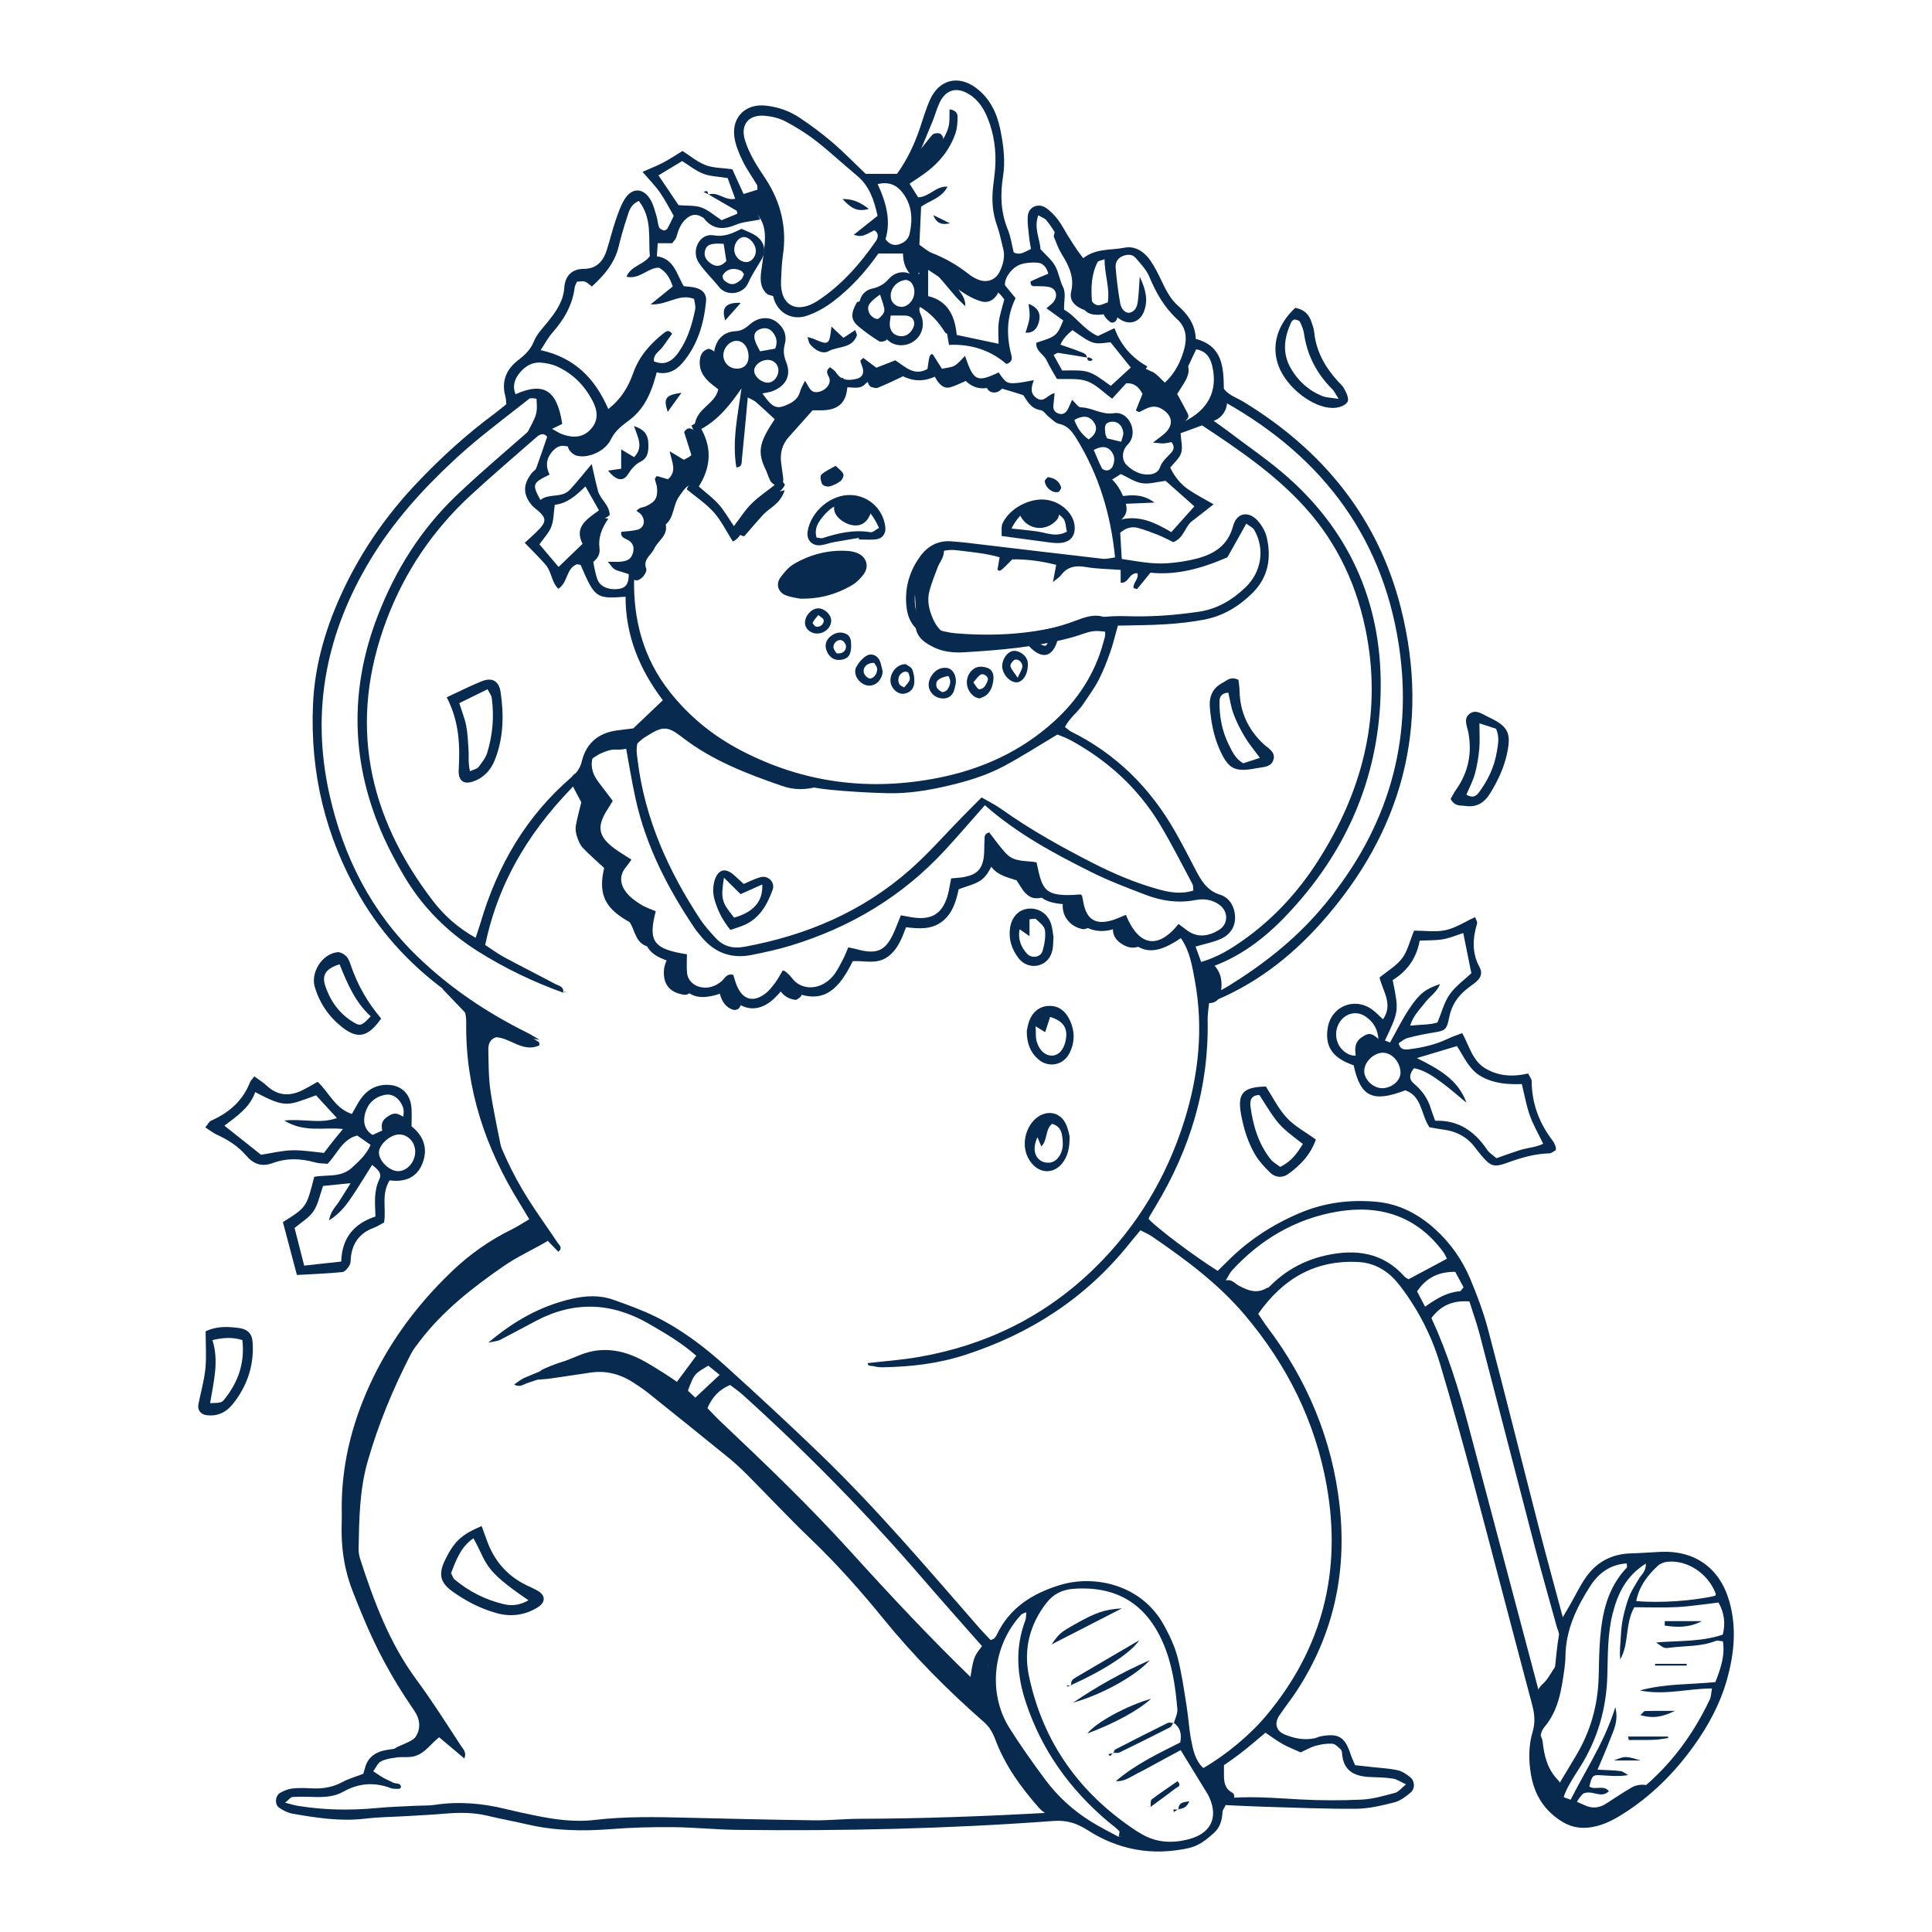 <?xml version="1.0" encoding="utf-8"?>
<!-- Generator: Adobe Illustrator 23.0.3, SVG Export Plug-In . SVG Version: 6.00 Build 0)  -->
<svg version="1.1" id="Layer_1" xmlns="http://www.w3.org/2000/svg" xmlns:xlink="http://www.w3.org/1999/xlink" x="0px" y="0px"
	 viewBox="0 0 1200 1200" enable-background="new 0 0 1200 1200" xml:space="preserve">
<g>
	<path fill="#082A4F" d="M332.742,854.37c1.499-1.319,2.794-3.076,4.531-3.887c12.718-5.936,26.084-8.82,40.176-8.084
		c8.812,0.461,16.343,4.388,23.363,9.125c7.374,4.976,14.331,10.584,21.347,16.074c6.666,5.216,13.043,10.807,19.777,15.931
		c17.432,13.263,33.044,28.452,48.076,44.324c9.187,9.7,19.065,18.742,28.307,28.391c9.853,10.287,19.716,20.61,28.872,31.508
		c15.206,18.097,30.566,36.021,47.695,52.346c2.119,2.019,4.53,3.731,7.262,5.956c2.455-17.04,2.455-17.04,9.145-25.213
		c0.942,0.783,2.562,1.467,2.691,2.364c0.372,2.594,0.408,5.305,0.103,7.915c-0.946,8.09,0.079,15.937,1.817,23.847
		c0.903,4.111,2.414,7.325,5.491,10.258c2.152,2.051,3.787,4.982,4.811,7.823c6.168,17.104,16.826,31.273,28.657,44.716
		c1.458,1.656,3.337,3.119,4.222,5.04c0.603,1.307,0.383,3.752-0.512,4.781c-0.919,1.057-3.53,1.853-4.656,1.286
		c-3.099-1.56-6.317-3.442-8.584-5.998c-11.289-12.728-21.149-26.452-27.176-42.551c-1.581-4.224-3.602-7.748-7.17-10.872
		c-22.499-19.694-43.514-40.895-62.385-64.117c-14.07-17.315-28.835-33.923-44.972-49.374
		c-13.512-12.937-26.29-26.638-39.489-39.905c-3.76-3.779-7.693-7.423-11.825-10.787c-16.586-13.501-33.26-26.894-49.957-40.258
		c-2.776-2.222-5.782-4.17-8.759-6.128c-8.116-5.338-16.968-7.751-26.686-6.359c-8.377,1.2-16.737,2.521-25.115,3.711
		c-2.57,0.365-5.176,0.476-7.765,0.703C333.601,856.081,333.172,855.225,332.742,854.37z"/>
	<path fill="#082A4F" d="M288.401,1092.215c-5.174-4.361-10.123-8.533-15.657-13.198c-5.675,4.48-9.826,11.659-18.013,12.257
		c-3.422,0.25-6.88,0.019-9.828,0.008c-1.67-3.661-0.225-5.17,1.941-6.226c2.799-1.365,5.778-2.397,8.47-3.938
		c6.95-3.978,8.493-8.69,4.767-15.474c-2.996-5.453-6.221-10.833-9.869-15.865c-13.721-18.926-22.828-39.997-31.253-61.705
		c-6.374-16.425-7.71-32.704-6.228-49.738c1.159-13.326,2.964-26.455,6.971-39.342c7.033-22.621,16.15-44.347,27.299-65.163
		c4.162-7.77,9.715-14.968,15.531-21.646c14.977-17.195,31.836-32.346,50.907-45.017c5.734-3.81,11.693-6.267,19.131-7.211
		c2.874,1.982,6.097,4.205,9.882,6.816c-1.083,1.716-1.628,3.659-2.881,4.39c-8.824,5.149-18.255,9.381-26.623,15.164
		c-19.444,13.438-38.068,27.957-52.506,47.046c-1.87,2.472-3.843,4.941-5.249,7.678c-11.007,21.428-20.243,43.574-26.86,66.783
		c-5.071,17.786-5.255,36.051-5.596,54.302c-0.041,2.185,0.421,4.471,1.1,6.564c8.538,26.32,18.173,52.062,34.877,74.66
		c9.781,13.232,18.579,27.198,27.593,40.982C287.589,1086.306,289.986,1088.328,288.401,1092.215z"/>
	<path fill="#082A4F" d="M586.159,340.086c0.94,5.768-2.422,8.656-3.749,12.258c-1.837,4.985-3.924,9.923-5.211,15.055
		c-1.453,5.789-0.143,11.464,2.269,16.909c3.377,7.623,8.527,11.708,17.476,11.577c24.127-0.355,48.026-1.603,70.932-10.301
		c5.805-2.205,11.852-4.481,18.172-2.222c1.923,0.687,3.821,2.33,4.948,4.049c0.759,1.156,0.144,3.213,0.144,5.466
		c-4.555-0.37-8.39-1.258-12.069-0.824c-3.915,0.463-7.665,2.237-11.516,3.337c-22.413,6.402-45.491,8.346-68.596,9.752
		c-6.582,0.401-13.38-0.218-19.552-3.367c-6.704-3.421-11.639-7.478-10.659-16.407c0.767-6.981-0.985-14.227-0.321-21.233
		C569.519,352.624,573.841,347.307,586.159,340.086z"/>
	<path fill="#082A4F" d="M510.921,487.765c-10.642,3.375-18.113,2.828-25.334,0.338c-21.852-7.535-43.36-15.811-61.901-30.209
		c-8.938-6.94-12.025-6.952-21.421-1.026c-1.501,0.947-3.099,1.836-4.353,3.059c-4.356,4.247-9.361,6.007-15.526,5.649
		c-2.928-0.17-6.087,1.064-8.899,2.239c-2.576,1.076-4.826,2.929-7.696,4.741c1.459-12.33,9.546-16.457,28.143-14.881
		c4.731-7.128,13.306-10.667,18.745-17.723c1.898-2.461,4.697-2.027,7.163-0.397c0.725,0.479,1.341,1.149,1.934,1.798
		c10.706,11.724,24.004,19.559,38.444,25.702c13.865,5.898,27.411,12.616,42.389,15.559
		C504.78,483.04,506.641,485.044,510.921,487.765z"/>
	<path fill="#082A4F" d="M361.056,498.271c-2.23-4.297-4.508-8.085-6.168-12.127c-0.882-2.149,0.262-4.326,2.402-5.627
		c2.381-1.448,4.293-0.348,5.805,1.403c1.139,1.319,2.044,2.896,2.801,4.479c2.159,4.515,10.212,4.224,9.612,9.922
		c-0.413,3.921-4.47,7.345-6.371,11.247c-2.927,6.01-0.081,14.318,6.192,18.683c1.796,1.249,4.084,1.774,5.948,2.946
		c6.304,3.966,7.112,6.734,4.463,14.286c-2.601,7.416-0.799,13.099,5.857,16.904c3.772,2.156,7.908,3.678,11.601,5.359
		c0.469,7.874,0.894,15.019,1.348,22.648c-10.093-1.402-9.77-10.188-13.423-15.596c-13.998-7.867-20.124-15.891-15.857-33.674
		c-4.489-4.181-9.125-8.142-13.288-12.549c-1.749-1.852-2.782-4.554-3.611-7.046c-0.679-2.041-1.068-4.427-0.716-6.513
		C358.453,508.259,359.789,503.591,361.056,498.271z"/>
	<path fill="#082A4F" d="M497.03,371.849c-1.494-0.334-5.525-0.724-9.135-2.167c-4.685-1.873-6.118-6.99-3.136-11.022
		c2.331-3.151,5.056-6.438,8.363-8.36c10.151-5.901,21.237-8.839,33.1-8.12c1.756,0.107,3.546,0.413,5.223,0.939
		c6.448,2.023,8.881,8.276,4.946,13.611c-2.047,2.776-4.766,5.393-7.749,7.078C519.652,368.882,509.998,372.035,497.03,371.849z"/>
	<path fill="#082A4F" d="M291.45,631.575c-4.944-5.153-10.691-11.142-16.651-17.353c1.412-0.339,2.566-0.969,2.948-0.657
		c17.303,14.185,38.693,21.446,57.064,33.798c0.223,0.15,0.107,0.804,0.221,1.939c-10.167,4.662-17.955-4.615-26.887-5.071
		c-3.875,1.236-4.877,4.391-4.821,7.442c0.162,8.865,0.08,17.831,1.412,26.557c2.197,14.393,5.427,28.629,8.259,43.122
		c-3.9-2.548-5.126-6.771-6.472-10.623c-4.697-13.444-8.681-27.092-10.589-41.28c-0.886-6.593-2.465-13.095-3.289-19.694
		C291.942,644.129,291.872,638.423,291.45,631.575z"/>
	<path fill="#082A4F" d="M429.611,283.195c-1.655-5.248-3.228-10.237-4.684-14.851c1.863-2.984,3.957-2.636,5.912-1.233
		c1.757,1.26,3.715,2.611,4.783,4.4c5.61,9.399,2.675,24.022-6.882,29.392c-3.55,1.995-4.904,4.712-6.882,7.388
		c-3.899,5.274-2.981,12.908-8.397,17.496c1.583,6.871-4.838,10.027-7.174,15.08c-1.872,4.05-7.09,6.535-4.898,12.425
		c0.455,1.221-0.801,3.486-1.877,4.752c-1.034,1.215-2.891,2.502-4.328,2.438c-2.874-0.128-3.251-2.699-2.752-4.948
		c1.792-8.08,3.776-16.117,5.687-24.17c7.82-3.558,3.385-14.548,11.047-18.265c0.651-0.316,1.195-1.401,1.306-2.197
		C412.126,299.015,420.679,291.885,429.611,283.195z"/>
	<path fill="#082A4F" d="M955.069,1074.024c1.374,3.329,2.85,5.474,3.095,7.751c0.966,8.993,2.972,17.222,9.746,24.078
		c2.398,2.427,2.472,7.151,3.506,10.504c4.382,1.63,8.553,2.817,12.382,4.698c4.901,2.408,9.348,2.071,13.808-0.796
		c5.215-3.352,10.35-6.844,15.708-9.949c2.478-1.436,5.402-2.101,9.275-1.609c-1.676,2.222-3.278,4.506-5.043,6.655
		c-4.898,5.966-11.519,9.659-18.125,13.279c-4.769,2.613-9.899,3.772-15.407,2.45c-3.006-0.722-6.077-1.562-9.132-1.617
		c-10.211-0.183-15.777-7.323-18.092-15.154C953.101,1101.83,949.141,1088.743,955.069,1074.024z"/>
	<path fill="#082A4F" d="M487.563,253.91c5.168-1.422,10.354-4.512,13.472-9.477c1.649,0,2.562-0.189,3.362,0.029
		c9.17,2.501,9.149,2.505,14.236-4.185c1.271-1.671,2.681-3.237,4.771-5.744c1.416,2.26,3.001,3.611,2.946,4.891
		c-0.447,10.449-5.369,15.189-15.593,15.418c-1.756,0.039-3.513,0.006-6.039,0.006c-4.755,5.336-9.71,10.947-14.723,16.507
		c-4.138,4.589-5.579,9.96-4.828,15.999c0.383,3.079,0.823,6.151,1.246,9.225c0.333,2.422-0.271,5.002-2.731,5.144
		c-1.725,0.1-4.486-1.483-5.219-3.047c-4.752-10.143-5.977-20.279,0.903-30.276C482.329,264.097,484.555,259.289,487.563,253.91z"/>
	<path fill="#082A4F" d="M408.356,229.432c-3.046,12.299-7.037,23.548-17.149,31.261c-4.582,3.496-9.024,6.574-11.72,12.149
		c-2.318,4.796-7.073,8.081-12.27,9.727c-2.824,0.894-6.248,1.204-9.044,0.45c-2.138-0.576-4.792-2.974-5.291-5.028
		c-0.781-3.218,2.309-4.451,5.117-4.403c7.093,0.121,11.408-3.849,15.122-9.261c1.976-2.879,4.187-5.917,7.006-7.834
		c7.694-5.232,12.298-12.652,16.228-20.71c1.36-2.788,2.466-5.761,4.242-8.255c0.79-1.11,3.128-1.947,4.443-1.62
		C406.348,226.233,407.253,228.175,408.356,229.432z"/>
	<path fill="#082A4F" d="M572.454,164.938c-1.286,3.15-2.394,5.865-3.613,8.851c-6.37-5.783-8.052-9.786-8.017-18.149
		c0.767-0.352,1.669-1.16,2.283-0.981c5.812,1.695,11.821,3.018,17.291,5.508c6.832,3.111,13.346,7.001,19.744,10.965
		c5.945,3.684,10.992,9.602,18.23,5.035c3.078,3.963,1.556,6.232-0.119,8.251c-2.152,2.593-5.305,3.671-8.395,2.856
		c-3.347-0.883-6.656-2.391-9.598-4.238C590.919,177.171,581.756,171.022,572.454,164.938z"/>
	<path fill="#082A4F" d="M481.396,184.229c-2.352-0.79-4.166-0.882-5.182-1.831c-3.988-3.726-4.105-8.615-3.448-13.619
		c0.751-5.724,1.718-11.43,2.197-17.176c0.693-8.301-0.439-16.059-8.051-21.319c-0.704-0.486-1.417-1.255-1.665-2.038
		c-0.371-1.172-0.794-2.688-0.341-3.659c0.462-0.99,1.902-2.011,3.009-2.129c5.391-0.573,9.465,1.779,12.23,6.358
		c3.784,6.269,5.602,13.112,4.991,20.404c-0.407,4.859-1.323,9.682-2.17,14.494c-0.616,3.498-1.813,6.92-2.152,10.434
		C480.53,177.077,481.116,180.09,481.396,184.229z"/>
	<path fill="#082A4F" d="M724.521,238.602c5.881-4.006,7.549-10.548,9.861-16.935c4.914,4.991,4.701,9.822,1.896,14.81
		c-1.502,2.672-3.233,5.216-5.112,8.219c2.146,3.966,4.301,7.772,6.281,11.667c1.384,2.723,1.086,3.187-4.022,7.744
		c-1.408-1.411-3.086-2.704-4.266-4.353c-2.586-3.612-4.908-7.214-9.713-8.495c-1.939-0.517-4.565-2.376-4.962-4.073
		c-1.587-6.778-7.435-10.381-11.144-15.422c3.57-6.793,8.28-2.342,11.616-1.156C718.29,231.794,720.788,235.333,724.521,238.602z"/>
	<path fill="#082A4F" d="M431.458,264.062c1.439-10.911,12.629-12.853,14.696-22.227c-1.514-1.201-3.502-2.629-5.317-4.25
		c-3.769-3.365-6.403-7.371-6.234-12.671c0.12-3.75,1.213-6.957,5.323-8.257c4.259,0.507,5.494,4.384,7.004,7.189
		c1.738,3.229,2.818,5.844,7.103,6.722c3.095,0.634,4.342,4.356,3.759,7.673c-0.93,5.297-2.959,10.183-6.54,14.329
		C447.04,257.446,442.205,260.414,431.458,264.062z"/>
	<path fill="#082A4F" d="M673.731,192.617c-7.439-2.711-9.492-6.95-8.436-11.359c2.179-9.099-1.392-16.197-5.866-23.44
		c-2.054-3.325-3.373-7.119-4.856-10.769c-0.261-0.643,0.31-1.625,0.687-3.292c1.468,1.14,2.937,1.85,3.786,3.013
		c4.662,6.382,9.247,12.824,13.683,19.364c1.19,1.754,2.306,3.865,2.528,5.913C675.969,178.596,674.323,184.9,673.731,192.617z"/>
	<path fill="#082A4F" d="M639.331,540.502c-0.415,6.907,5.301,11.37,10.52,16.358c-6.219,1.824-9.41,1.458-12.947-2.137
		c-2.108-2.143-3.503-4.987-5.496-7.925c-5.365-1.829-11.627-2.983-15.588-8.333c-1.974-2.666-3.109-5.338,0.004-8.002
		C622.964,533.512,630.096,536.558,639.331,540.502z"/>
	<path fill="#082A4F" d="M559.068,110.796c0.608-1.449,0.965-3.242,1.968-4.533c5.67-7.297,11.483-14.482,17.284-21.675
		c0.536-0.665,1.264-1.432,2.024-1.6c1.183-0.261,2.714-0.466,3.646,0.078c0.964,0.564,1.879,2.026,1.933,3.138
		c0.082,1.682-0.288,3.548-1.01,5.08c-4.261,9.047-11.066,15.807-19.574,20.876c-1.002,0.597-2.551,0.507-3.803,0.363
		C560.815,112.439,560.178,111.608,559.068,110.796z"/>
	<path fill="#082A4F" d="M487.387,304.47c-2.751,8.692-9.28,10.778-13.328,15.174c-4.122,4.477-8.04,9.142-11.775,13.414
		c-3.737-0.418-4.164-2.724-3.785-4.861c0.451-2.545,1.301-5.136,2.535-7.404C466.267,311.166,474.969,306.915,487.387,304.47z"/>
	<path fill="#082A4F" d="M518.909,311.591c9.064-3.248,15.98,0.181,22.72,4.432c-1.97,7.818-6.133,11.359-12.579,10.102
		c-2.844-0.555-5.841-2.191-7.944-4.199C518.564,319.497,516.926,316.146,518.909,311.591z"/>
	<path fill="#082A4F" d="M377.874,322.073c-4.355,6.35-6.34,11.976-5.519,18.466c0.64,5.059-2.733,8.139-6.747,10.342
		c-0.896,0.492-2.701,0.147-3.635-0.483c-0.92-0.621-2.051-2.447-1.74-3.137c2.542-5.638,2.398-11.669,3.327-17.574
		C364.566,323.298,368.773,321.239,377.874,322.073z"/>
	<path fill="#082A4F" d="M658.866,316.008c-0.883,2.565-1.071,5.358-2.543,7.004c-6.629,7.415-17.749,6.197-22.317-2.154
		c-1.267-2.316-0.109-6.113,2.307-6.579c3.422-0.661,6.977-1.379,10.398-1.107C650.492,313.471,654.187,314.86,658.866,316.008z"/>
	<path fill="#082A4F" d="M966.184,1034.886c1.125,1.912,2.277,2.953,2.236,3.945c-0.37,8.869-3.02,17.173-7.079,24.986
		c-0.636,1.224-2.906,2.486-4.155,2.261c-1.31-0.236-3.171-2.167-3.284-3.487c-0.52-6.042-0.896-11.993,4.487-16.824
		C961.433,1043.033,963.314,1039,966.184,1034.886z"/>
	<path fill="#082A4F" d="M535.116,186.974c2.438,5.325,4.624,10.467,10.772,12.706c2.423,0.882,4.178,4.289,5.606,6.892
		c0.604,1.101,0.104,3.659-0.84,4.529c-1.021,0.942-3.637,1.479-4.703,0.817c-4.428-2.752-8.727-5.796-12.709-9.162
		c-4.903-4.145-4.988-7.93-0.997-15.029C532.386,187.477,533.021,187.504,535.116,186.974z"/>
	<path fill="#082A4F" d="M749.251,622.886c-3.461-3.861-2.997-8.938-3.689-13.554c-0.873-5.818-0.351-6.154,8.272-10.064
		c5.014,4.977,5.576,11.378,4.34,17.805C757.38,621.208,754.217,623.74,749.251,622.886z"/>
	<path fill="#082A4F" d="M568.691,185.857c7.624-2.608,12.856,0.475,17.449,5.003c4.591,4.527,7.725,9.723,5.303,17.501
		c-1.803-0.765-3.878-0.964-4.542-2.038c-4.05-6.546-9.045-11.983-15.78-15.876C569.941,189.767,569.593,187.649,568.691,185.857z"
		/>
	<path fill="#082A4F" d="M746.484,1101.435c3.982-2.833,11.919-7.008,13.743-7.143c0,2.604,0.008,5.18-0.002,7.756
		c-0.018,4.564,0.379,8.796,5.123,11.387c1.583,0.864,1.819,3.274,0.178,4.481c-1.236,0.91-3.402,1.583-4.715,1.119
		c-1.912-0.676-3.806-2.187-5.041-3.84C752.662,1111.036,749.927,1106.599,746.484,1101.435z"/>
	<path fill="#082A4F" d="M778.766,814.898c-6.852-6.262-13.502-11.52-18.203-19.369c4.428-1.522,6.311,1.642,8.779,2.97
		c5.65,3.041,11.221,5.261,17.444,1.528c0.655-0.393,1.697-0.239,2.545-0.168c0.373,0.031,0.71,0.491,1.539,1.112
		C788.366,806.714,782.412,809.319,778.766,814.898z"/>
	<path fill="#082A4F" d="M688.439,295.731c5.543,4.392,8.305,9.857,10.34,15.595c2.241,6.317,0.599,9.831-5.42,13.714
		c-3.216-6.583-8.039-22.866-7.742-26.821C685.66,297.634,686.8,297.131,688.439,295.731z"/>
	<path fill="#082A4F" d="M417.314,593.647c1.303,0.64,3.396,1.119,3.457,1.784c0.639,6.987,4.464,12.276,8.538,17.555
		c0.509,0.66,0.007,2.714-0.704,3.534c-0.741,0.854-2.378,1.522-3.495,1.365c-9.123-1.283-13.382-6.445-12.716-15.482
		c0.158-2.143,0.943-4.329,1.876-6.288C414.759,595.089,416.193,594.514,417.314,593.647z"/>
	<path fill="#082A4F" d="M579.202,230.752c4.92-0.51,8.825-0.546,12.55-1.382c6.489-1.458,6.442-1.665,11.762,5.51
		c-4.425,1.943-8.563,4.2-12.976,5.576C586.055,241.854,582.374,238.647,579.202,230.752z"/>
	<path fill="#082A4F" d="M680.096,575.009c-4.45,1.268-6.169,2.35-7.634,2.075c-7.472-1.402-12.712-7.593-12.401-14.976
		c0.076-1.809,1.774-4.204,3.406-5.134c2.229-1.269,4.403,0.408,5.084,2.712C670.225,565.341,672.896,570.264,680.096,575.009z"/>
	<path fill="#082A4F" d="M333.188,244.93c6.399-0.218,8.637,2.867,9.787,6.876c1.042,3.632-0.069,7.054-2.589,9.749
		c-3.191,3.414-6.998,6.014-13.589,8.724c2.786-5.798,5.212-9.391,6.204-13.343C333.887,253.408,333.188,249.482,333.188,244.93z"/>
	<path fill="#082A4F" d="M452.831,608.022c2.745,4.734,5.537,9.114,7.781,13.759c0.496,1.027-0.639,3.235-1.601,4.437
		c-0.638,0.797-2.468,1.322-3.483,1.02c-4.608-1.368-6.974-4.985-8.252-9.362c-1.063-3.641-0.431-6.898,2.82-9.269
		C450.415,608.374,450.93,608.413,452.831,608.022z"/>
	<path fill="#082A4F" d="M561.989,230.921c-0.713,1.485-0.885,2.691-1.498,2.988c-5.084,2.459-10.205,4.858-15.427,7.003
		c-1.039,0.427-2.584-0.205-3.847-0.535c-1.863-0.486-3.038-4.441-1.531-5.462c5.772-3.91,11.413-8.511,19.085-7.013
		C560.061,228.153,561.042,229.99,561.989,230.921z"/>
	<path fill="#082A4F" d="M708.465,587.472c-4.739,2.2-8.718,0.979-12.439-1.663c-3.064-2.176-5.033-5.163-4.684-9.03
		c0.14-1.558,0.939-3.775,2.088-4.318c1.105-0.523,3.632,0.235,4.524,1.287C701.579,578.024,704.816,582.63,708.465,587.472z"/>
	<path fill="#082A4F" d="M494.537,621.038c-6.546-0.352-11.515-5.541-11.598-11.248c-0.03-2.079,2.917-4.089,4.741-2.966
		c3.321,2.045,6.647,4.181,9.539,6.763c0.927,0.828,1.068,3.417,0.515,4.77C497.197,619.671,495.31,620.436,494.537,621.038z"/>
	<path fill="#082A4F" d="M747.408,260.273c3.256-5.613,5.748-10.148,8.53-14.497c0.529-0.828,2.336-1.455,3.313-1.211
		c1.039,0.26,2.332,1.536,2.583,2.59c1.537,6.46-2.861,13.274-9.482,14.689C751.288,262.071,749.974,261.131,747.408,260.273z"/>
	<path fill="#082A4F" d="M842.52,658.335c-1.773-8.615-0.525-12.044,4.911-15.096c3.379-1.896,5.254-1.327,10.487,3.639
		c-2.976,1.868-5.859,3.461-8.49,5.396C847.107,653.982,845.068,656.072,842.52,658.335z"/>
	<path fill="#082A4F" d="M253.737,696.133c-5.862,3.557-10.58,6.42-15.445,9.372c-2.176-6.87-1.421-9.591,3.011-12.36
		C245.186,690.718,247.622,691.13,253.737,696.133z"/>
	<path fill="#082A4F" d="M519.035,289.318c2.044,2.068,4.016,3.319,4.756,5.087c0.452,1.08-0.568,3.502-1.673,4.351
		c-2.026,1.556-4.51,2.77-6.988,3.382c-1.352,0.334-3.91-0.428-4.45-1.465c-0.875-1.678-1.462-4.947-0.531-5.845
		C512.499,292.56,515.762,291.239,519.035,289.318z"/>
	<path fill="#082A4F" d="M624.995,239.332c-2.774,2.079-4.167,3.823-5.885,4.246c-2.607,0.642-5.202-0.129-6.366-3.098
		c-0.862-2.2,1.505-5.024,4.601-4.66C619.535,236.078,621.566,237.689,624.995,239.332z"/>
	<path fill="#082A4F" d="M650.81,296.335c4.336,0.631,7.179,2.561,8.234,6.332c0.222,0.794-1.044,2.793-1.878,2.958
		c-3.622,0.715-7.78-2.684-8.246-6.714C648.824,298.09,650.219,297.097,650.81,296.335z"/>
	<path fill="#082A4F" d="M694.16,196.007c0.025,3.583-2.824,5.333-4.689,3.932c-1.644-1.235-3.304-2.933-3.988-4.785
		c-0.425-1.148,0.556-3.674,1.638-4.284c1.115-0.629,3.644-0.229,4.607,0.701C693.155,192.95,693.749,195.194,694.16,196.007z"/>
	<path fill="#082A4F" d="M750.98,622.987c-0.313,3.512-0.957,7.031-0.887,10.535c0.839,41.748-10.806,79.988-32.217,115.517
		c-1.379,2.289-2.764,4.575-4.102,6.888c-0.209,0.361-0.184,0.857-0.267,1.29c5.008,5.497,28.588,23.247,42.823,32.144
		c2.003-1.967,4.167-4.054,6.29-6.182c12.75-12.784,27.561-22.405,44.149-29.526c15.555-6.677,31.739-8.757,48.381-7.183
		c13.747,1.3,25.535,7.434,35.768,16.57c9.8,8.749,17.271,19.317,22.299,31.344c4.281,10.24,8.235,20.731,11.058,31.447
		c10.887,41.328,21.202,82.807,31.855,124.197c4.536,17.623,9.38,35.166,14.536,54.434c2.065-3.512,3.36-5.669,4.611-7.851
		c3.316-5.783,6.153-11.906,10.019-17.292c6.596-9.189,15.808-14.095,27.302-14.46c6.223-0.197,12.436-0.66,18.656-0.964
		c21.427-1.047,36.929,10.009,42.828,30.619c4.693,16.397,3.076,32.658-1.456,48.769c-4.273,15.189-11.698,28.851-20.895,41.578
		c-12.129,16.784-26.598,31.138-44.241,42.146c-6.474,4.039-13.202,7.357-20.977,8.142c-5.984,0.604-11.267-0.59-16.481-3.839
		c-10.988-6.846-17.024-16.717-19.139-29.19c-1.506-8.884-1.51-17.892,1.056-26.512c1.757-5.903,1.185-11.18-0.351-16.939
		c-12.39-46.458-24.426-93.012-36.845-139.463c-6.437-24.076-13.155-48.086-20.282-71.965c-4.084-13.681-10.061-26.675-17.9-38.689
		c-2.914-4.466-5.972-8.903-9.477-12.904c-6.106-6.971-13.999-11.27-23.255-11.781c-26.835-1.481-46.931,10.249-62.333,32.163
		c2.086,3.074,3.687,5.671,5.519,8.095c25,33.079,40.51,70.068,45.061,111.34c4.553,41.283-3.806,79.765-26.662,114.756
		c-3.408,5.217-7.322,10.1-10.801,15.274c-3.306,4.916-1.971,9.714,3.496,11.92c5.827,2.352,11.939,3.575,18.275,2.283
		c1.299-0.265,2.512-0.96,3.813-1.21c11.199-2.149,15.118,0.255,18.725,11.248c0.682,2.08,1.677,4.058,2.764,6.646
		c3.466,0.384,6.943,0.761,10.418,1.154c5.302,0.599,10.688,0.824,15.871,1.967c2.862,0.631,5.676,2.458,7.981,4.383
		c2.877,2.402,3.033,7.108,0.167,9.523c-2.987,2.518-6.435,5.138-10.099,6.069c-7.717,1.962-15.699,3.903-23.588,3.971
		c-19.139,0.163-38.289-0.709-57.431-1.252c-7.954-0.226-15.902-0.676-23.728-1.019c-0.911,1.897-1.882,3.032-1.952,4.221
		c-0.297,5.051-1.413,9.559-5.433,13.159c-4.679,4.19-9.276,7.933-15.8,9.36c-22.552,4.935-43.511,1.074-62.709-11.264
		c-6.714-4.315-12.953-6.23-21.09-5.625c-65.352,4.857-130.825,6.309-196.342,5.541c-13.352-0.156-26.689-1.583-40.04-1.701
		c-12.888-0.115-25.823,0.223-38.669,1.231c-17.456,1.37-34.696,1.041-51.808-2.954c-8.236-1.923-16.577-3.406-24.797-5.39
		c-8.808-2.126-17.637-2.015-26.565-1.252c-7.965,0.68-15.957,1.053-23.939,1.532c-8.448,0.506-16.948,0.55-25.335,1.556
		c-15.282,1.834-30.207-0.479-45.117-3.096c-2.924-0.513-5.879-1.996-8.338-3.72c-2.896-2.03-2.433-7.496,0.653-9.22
		c2.286-1.277,4.886-2.39,7.447-2.683c3.951-0.451,8-0.328,11.988-0.108c6.824,0.377,13.207-0.628,19.339-3.953
		c3.854-2.09,8.196-3.279,12.855-5.079c0.388-1.327,0.836-3.001,1.368-4.65c1.832-5.682,6.052-8.639,11.623-9.865
		c3.472-0.764,7.115-0.899,10.489-1.939c8.828-2.721,15.141-12.075,8.548-22.224c-1.941-2.988-3.994-5.904-5.941-8.89
		c-12.463-19.116-22.694-39.332-29.938-61.008c-13.825-41.368-12.593-82.259,3.514-122.829
		c12.394-31.217,31.412-57.807,55.566-80.856c11.016-10.512,23.384-19.213,37.114-25.934c3.484-1.706,6.732-3.894,10.751-6.248
		c-2.212-3.681-3.957-6.671-5.783-9.611c-21.379-34.419-33.938-71.511-33.379-112.381c0.102-7.451-2.162-12.369-8.348-16.695
		c-23.658-16.545-43.298-36.952-57.845-62.094c-21.337-36.875-30.827-76.703-28.965-119.082c1.107-25.211,8.362-49.07,19.188-71.832
		c11.584-24.354,26.877-46.152,45.417-65.692c14.751-15.546,30.525-29.956,47.771-42.72c2.491-1.843,4.858-3.853,7.701-6.118
		c-0.195-1.648-0.182-3.392-0.629-5.009c-2.586-9.35,0.771-16.829,7.971-22.36c4.346-3.338,7.783-6.611,9.91-11.922
		c1.76-4.395,5.461-8.058,8.511-11.879c5.038-6.311,9.637-12.616,10.234-21.23c0.487-7.026,4.436-11.645,12.056-11.664
		c8.044-0.02,12.113-4.754,14.331-11.68c1.9-5.932,3.335-12.016,5.33-17.913c1.562-4.617,3.156-9.356,5.64-13.5
		c4.682-7.81,12.13-7.411,16.537,0.749c1.662,3.077,2.488,6.629,3.504,10.022c0.631,2.108,0.651,4.422,1.447,6.446
		c0.371,0.942,1.861,1.664,2.988,1.999c0.589,0.175,1.827-0.512,2.191-1.145c1.322-2.296,2.399-4.734,3.95-7.897
		c-2.681-4.626-5.256-9.804-8.527-14.498c-2.965-4.254-6.689-7.98-10.868-12.86c4.999-2.203,9.033-3.733,12.827-5.72
		c3.919-2.053,7.605-4.55,12.023-7.236c4.657,2.95,9.135,6.792,14.323,8.779c4.805,1.841,10.37,1.7,16.614,2.573
		c2.026,4.449,4.363,9.582,6.995,15.363c3.16-0.985,5.94-1.853,8.608-2.685c-0.121-1.417,0.068-2.357-0.295-2.97
		c-2.949-4.98-6.401-9.706-8.904-14.893c-2.29-4.744-4.462-9.85-5.15-15.002c-1.628-12.189,7.022-20.649,19.328-19.352
		c7.611,0.803,14.893,3.272,21.242,7.535c7.007,4.705,13.846,9.749,20.251,15.236c7.09,6.074,13.606,12.818,20.721,19.602
		c6.074,0,12.636,0,19.509,0c6.324-8.787,10.837-18.355,14.251-28.507c1.986-5.906,3.734-11.938,6.284-17.601
		c5.619-12.479,17.547-15.444,28.544-7.244c8.682,6.474,13.048,15.789,15.105,26.011c1.927,9.574,3.222,19.259,1.633,29.191
		c-1.778,11.108-1.4,22.135,3.016,32.854c1.835,4.455,2.47,9.404,3.644,14.101c4.026,2.02,6.917-0.387,10.723-2.151
		c-0.38-2.334-0.931-4.837-1.169-7.369c-0.413-4.394-1.198-8.86-0.793-13.199c0.514-5.506,6.355-8.115,11.079-5.033
		c2.898,1.891,5.425,4.583,7.56,7.347c2.434,3.152,4.214,6.804,6.342,10.199c1.891,3.017,3.836,6.002,5.82,8.958
		c0.986,1.469,2.115,2.843,3.613,4.839c8.011-6.266,17.18-4.799,25.625-6.516c6.386-1.298,12.225,2.39,16.004,7.847
		c2.763,3.99,4.95,8.422,7.04,12.824c2.691,5.669,5.447,11.221,10.281,15.445c6.226,5.441,10.691,11.911,10.95,20.529
		c16.881,4.521,17.201,17.786,17.462,31.022c3.199,4.121,8.077,5.547,12.198,8.058c49.36,30.08,83.738,72.16,97.832,128.459
		c18.344,73.269,0.673,138.533-49.31,194.847c-19.423,21.883-42.338,39.451-69.961,50.111c1.821-5.819,7.269-7.6,11.705-10.333
		c21.353-13.157,40.965-28.404,57.353-47.511c39.136-45.629,57.184-98.56,49.716-158.204
		c-8.852-70.697-47.057-122.488-108.905-157.17c-0.642-0.36-1.663-0.045-3.262-0.045c-1.716,3.011-3.597,6.312-5.8,10.178
		c4.2,3.017,7.82,5.492,11.305,8.143c12.389,9.425,25.368,18.194,36.977,28.503c40.469,35.936,59.14,81.857,57.465,135.411
		c-1.653,52.859-22.133,98.472-58.588,136.72c-13.629,14.299-29.165,26.123-48.255,32.52c-1.151,0.386-2.058,1.5-3.258,2.411
		c0.172,2.291,0.112,4.528,0.549,6.663C748.802,614.533,749.948,618.748,750.98,622.987z M675.401,222.113
		c-6.028-1.002-12.049-2.05-18.093-2.943c-0.691-0.102-1.51,0.667-2.904,1.337c1.862,3.37,3.702,6.702,5.316,9.624
		c16.673-0.298,16.673-0.298,30.211,9.533c4.111-3.764,8.226-7.532,12.419-11.372c-4.397-5.483-8.497-10.595-12.598-15.712
		c-10.916,1.393-10.916,1.393-23.606-7.533c-2.889,2.421-5.669,4.926-7.509,9.046c4.576,1.607,8.346,2.764,11.969,4.274
		c1.869,0.779,4.42,1.144,4.549,4.032L675.401,222.113z M439.623,121.045c5.944-2.651,10.511,3.858,17.036,2.419
		c-1.682-4.611-3.281-8.996-4.698-12.88c-5.682-0.924-10.742-0.962-15.149-2.677c-4.762-1.852-8.914-5.271-13.119-7.874
		c-5.185,3.135-9.908,5.99-14.696,8.885c4.683,6.954,8.842,13.129,12.473,18.52c5.483,0.468,10.201-0.015,14.203,1.452
		c4.398,1.612,8.138,5.02,12.53,7.883c3.202-1.298,6.462-2.609,9.697-3.983c0.091-0.038-0.099-0.737-0.266-1.845
		c-5.623-3.262-11.646-6.755-17.669-10.249L439.623,121.045z M694.89,1140.947c0.735-0.1,1.471-0.2,2.206-0.299
		c-0.768,0.061-1.536,0.122-2.304,0.183c0.149-1.227,0.884-3.028,0.343-3.581c-2.164-2.213-4.756-4-7.132-6.014
		c-23.625-20.022-41.052-44.269-50.823-73.871c-5.623-17.035-6.799-33.942-0.292-50.997c0.526-1.379,0.353-3.024,0.548-4.977
		c-1.569,0.724-2.573,0.893-3.126,1.485c-17.702,18.944-20.99,48.701-7.303,70.463c6.868,10.919,14.385,21.458,22.065,31.831
		c8.021,10.834,17.951,19.792,29.499,26.807C683.87,1135.194,689.434,1137.977,694.89,1140.947z M728.881,1069.974l0.234,0.271
		c0.769-2.924,2.405-5.922,2.162-8.759c-1.214-14.203-3.264-28.308-9.083-41.51c-10.628-24.113-29.011-34.966-55.226-33.153
		c-7.151,0.495-12.608,3.146-17.054,8.866c-10.521,13.533-14.238,28.983-10.808,45.303c8.654,41.177,31.471,72.973,66.517,96.093
		c0.742,0.49,1.535,0.9,2.288,1.374c9.641,6.075,19.865,6.731,30.711,3.829c13.161-3.521,18.058-12.979,12.736-25.375
		c-0.351-0.817-0.705-1.645-1.167-2.4c-5.504-9-11.028-17.988-16.849-27.471c-4.357,2.348-8.594,4.631-12.832,6.914
		c-4.699,2.531-9.335,5.189-14.116,7.554c-4.205,2.079-8.059,5.238-13.331,4.781c12.083-10.384,26.321-17.122,40.032-24.029
		C734.062,1076.897,733.068,1072.853,728.881,1069.974z M349.89,616.599c-18.481-6.646-36.069-15.068-52.734-25.532
		c-19.258-12.092-34.866-27.669-46.356-47.251c-4.501-7.671-8.753-15.546-12.405-23.65c-20.426-45.332-21.701-91.328-3.776-137.698
		c10.904-28.207,26.664-53.485,48.579-74.429c15.128-14.457,31.168-27.963,46.903-41.777c2.998-2.632,6.55-4.624,9.709-7.088
		c1.937-1.51,1.972-5.391,0.248-7.298c-2.833-3.133-6.296-4.839-10.981-4.478c-9.931,7.795-20.158,15.653-30.185,23.759
		c-5.888,4.76-11.596,9.764-17.147,14.915c-19.68,18.264-37.469,38.122-51.458,61.201c-27.526,45.415-37.38,93.855-25.654,146.18
		c8.689,38.776,25.876,72.844,54.674,100.664c20.052,19.371,42.871,34.735,67.778,47.12c2.78,1.382,5.405,3.074,8.102,4.623
		c-14.867-2.026-26.57-11.367-40.154-16.202c-0.572,1.69-0.95,2.508-1.112,3.366c-0.163,0.867-0.202,1.78-0.142,2.663
		c2.676,39.362,13.375,76.217,34.652,109.677c5.735,9.019,12.047,17.67,17.973,26.571c0.991,1.488,3.315,3.163,0.405,5.551
		c-4.912-5.048-9.8-10.073-14.875-15.289c-6.855,3.773-13.242,6.949-19.27,10.701c-6.04,3.76-12.024,7.727-17.511,12.238
		c-28.431,23.376-49.731,52.128-63.584,86.241c-16.249,40.013-17.644,80.463-3.274,121.405
		c9.987,28.454,24.644,54.275,42.725,78.272c2.017,2.678,3.886,5.468,5.823,8.205c-0.379,0.449-0.759,0.899-1.138,1.348
		c-2.827-1.562-5.653-3.124-8.597-4.751c-0.93,1.158-1.975,2.077-2.544,3.23c-3.935,7.974-10.623,11.578-19.154,12.649
		c-3.054,0.383-6.305,0.937-8.933,2.384c-1.9,1.046-2.918,3.693-4.639,6.049c2.681,1.748,4.467,3.046,6.379,4.122
		c1.934,1.089,4.046,1.86,5.977,2.953c1.624,0.919,4.653-0.324,4.868,2.898c-0.46,0.392-0.805,0.936-1.137,0.927
		c-1.749-0.045-3.646,0.168-5.217-0.43c-10.237-3.896-20.035-3.109-29.538,2.25c-5.673,3.199-11.881,3.418-18.179,3.236
		c-4.443-0.129-8.905-0.271-13.328,0.034c-1.233,0.085-2.358,1.738-4.582,3.507c3.527,0.898,5.601,1.593,7.732,1.943
		c16.367,2.686,32.792,2.96,49.299,1.387c7.964-0.759,15.981-0.969,23.975-1.393c4.002-0.212,8.064,0.019,12.003-0.58
		c14.788-2.249,29.314-1.002,43.753,2.526c6.056,1.479,12.155,2.792,18.262,4.046c12.27,2.521,24.708,4.288,37.177,2.811
		c19.127-2.265,38.249-1.865,57.412-1.395c26.276,0.645,52.554,1.279,78.836,1.618c9.343,0.121,18.697-0.91,28.048-0.94
		c39.226-0.127,78.406-1.543,117.562-3.765c2.022-0.115,4.573,0.658,5.431-2.865c-0.933-1.146-1.967-2.563-3.147-3.844
		c-14.594-15.829-26.834-33.297-35.941-52.814c-1.801-3.86-4.538-6.433-7.365-9.238c-16.45-16.323-33.157-32.402-49.177-49.138
		c-29.271-30.58-56.881-62.75-87.805-91.747c-17.878-16.764-35.595-33.717-53.935-49.963c-7.262-6.433-15.735-11.666-24.165-16.573
		c-10.092-5.875-21.015-6.76-32.23-2.782c-11.748,4.166-23.563,8.144-35.374,12.131c-2.395,0.809-4.649,2.893-8.106,0.841
		c2.376-1.553,4.321-3.274,6.589-4.232c11.469-4.843,22.991-9.568,34.555-14.181c12.881-5.139,25.388-3.333,37.411,2.773
		c5.145,2.613,9.989,5.829,14.916,8.859c2.548,1.567,4.978,3.325,7.645,5.12c4.293-5.779,8.116-10.925,12.029-16.192
		c-9.422-8.227-19.409-14.041-29.438-19.844c-23.04-13.331-46.329-14.32-70.009-1.878c-7.489,3.935-14.906,8.009-22.432,11.872
		c-1.463,0.751-3.28,0.813-7.339,1.745c16.545-14.017,32.828-22.746,51.399-27.154c8.857-2.102,17.721-2.578,26.357,0.496
		c8.781,3.126,17.624,6.285,25.967,10.39c16.095,7.919,30.378,18.703,43.616,30.687c19.82,17.942,39.462,36.098,58.71,54.65
		c35.346,34.069,67.015,71.541,99.271,108.46c2.231,2.553,4.645,4.946,6.732,7.157c1.278-0.531,1.791-0.596,2.064-0.887
		c0.601-0.64,1.22-1.329,1.588-2.112c7.998-17.009,22.145-25.919,39.578-31.221c20.898-6.356,50.408-0.599,64.472,25.106
		c3.397,6.208,6.549,12.786,8.335,19.582c2.593,9.864,3.981,20.059,5.618,30.156c1.14,7.032,1.496,14.2,2.828,21.188
		c1.218,6.39,2.516,12.988,7.626,17.693c14.47-8.443,29.061-20.601,39.24-32.79c34.749-41.613,46.782-89.327,37.401-142.427
		c-7.061-39.965-24.618-75.046-50.768-106.034c-16.596-19.666-36.977-34.7-57.983-49.062c-2.068-1.414-4.445-2.378-6.963-3.7
		c-2.755,3.317-5.05,6-7.258,8.752c-26.755,33.349-61.089,55.466-101.507,68.61c-16.693,5.429-33.88,7.474-51.34,7.715
		c-1.764,0.024-3.607-0.106-5.278-0.614c-1.458-0.443-3.796,0.376-4.116-1.954c10.646-1.247,21.343-1.992,31.851-3.819
		c41.962-7.299,78.647-25.351,109.191-55.215c26.331-25.745,44.771-56.514,55.734-91.563c8.895-28.436,11.959-57.543,6.497-87.122
		c-1.677-9.081-3.119-18.354-8.668-26.263c-19.969,13.728-28.003,7.03-38.587-6.686c-5.693,2.251-11.723,3.284-17.897,0.959
		c-7.015-2.642-8.725-9.452-11.21-14.993c-18.416-0.891-22.004-3.643-27.384-20.645c-3.238-0.804-6.75-1.347-10.003-2.573
		c-3.608-1.36-6.981-3.344-9.992-4.827c-2.941,4.49-4.833,9.506-8.441,12.314c-3.956,3.078-9.497,4.118-14.477,6.098
		c-1.664,7.326-3.581,14.602-9.92,19.742c-6.804,5.517-14.781,4.78-22.784,3.853c-2.729,7.294-5.262,13.903-11.408,18.366
		c-6.852,4.975-14.61,2.198-21.704,2.727c-10.99,22.672-22.38,27.059-42.433,16.406c-2.67,2.758-5.15,5.925-8.211,8.364
		c-8.444,6.729-17.451,5.843-24.767-2.121c-1.155-1.257-2.123-2.685-3.093-3.926c-18.371,7.503-28.682,3.656-31.967-17.639
		c-17.839-4.875-19.739-10.29-20.388-28.852c-4.043-2.785-8.283-5.193-11.89-8.33c-3.773-3.281-6.298-7.735-6.251-12.879
		c0.043-4.756,0.907-9.505,1.391-14.086c-17.224-12.331-18.737-18.819-8.494-37.117c-4.368-3.862-7.089-9.563-12.832-13.044
		c-29.733,29.004-50.876,62.132-59.343,103.163c4.131,2.69,7.682,5.366,11.551,7.452c10.578,5.701,21.324,11.09,31.921,16.757
		c2.119,1.133,5.453,1.465,4.971,5.219L349.89,616.599z M555.844,230.812c-7.34,1.689-13.621,2.942-18.729,8.005
		c-4.143,4.106-10.771,0.179-15.286,2.576c-4.575,2.429-8.039,7.754-13.834,6.809c-4.924-0.802-6.982,2.554-10.353,4.394
		c-6.133,3.347-9.838,8.848-14.322,13.657c-7.005,7.515-6.994,16.059-2.513,24.747c1.809,3.506,4.394,6.612,6.723,10.043
		c-2.482,5.496-8.289,6.87-11.971,10.565c-3.756,3.769-7.177,7.874-10.707,11.866c-3.365,3.806-3.775,9.929-9.657,12.885
		c-4.091-6.433-7.197-12.953-11.812-18.127c-4.857-5.445-11.158-9.603-16.829-14.323c2.103-5.652,8.346-8.891,7.368-16.323
		c-4.993,1.672-9.825,1.672-11.347,7.843c-0.571,2.314-3.176,4.109-4.796,6.186c-1.317,1.688-3.152,3.274-3.692,5.203
		c-1.122,4.01-2.862,7.433-6.037,10.14c-3.919,3.342-0.744,9.071-3.769,12.365c-4.239,4.617-5.032,9.907-5.31,15.736
		c-0.097,2.033-1.926,3.938-2.733,5.993c-0.955,2.433-2.309,4.947-2.375,7.456c-0.689,26.207,5.617,50.268,22.135,71.194
		c12.074,15.295,26.836,27.293,44.019,36.295c39.012,20.439,80.268,25.644,123.237,17.041c26.669-5.34,50.825-16.325,71.209-34.742
		c14.892-13.455,25.535-29.656,30.814-49.127c0.878-3.236,2.549-6.838-0.755-10.454c-9.164,0.437-17.875,3.642-26.951,6.115
		c-0.549,1.931-0.874,3.665-1.526,5.265c-3.053,7.486-8.063,8.787-14.45,3.617c-1.974-1.598-3.502-3.746-4.53-4.87
		c-14.691,0-28.068,0.436-41.396-0.186c-6.552-0.306-13.191-2.028-19.469-4.087c-7.917-2.596-12.086-8.918-13.087-17.057
		c-1.42-11.54,1.429-22.113,8.158-31.585c4.718-6.641,11.148-10.273,19.387-9.717c7.101,0.479,14.174,1.429,21.248,2.262
		c24.323,2.866,48.636,5.819,72.97,8.589c2.369,0.27,4.855-0.496,7.707-0.83c-2.677-26.994-10.145-51.426-23.961-73.82
		c-2.605-4.222-5.333-8.008-10.813-9.153c-2.35-0.491-4.358-2.8-6.425-4.407c-1.713-1.331-3.15-3.854-4.944-4.094
		c-6.715-0.9-8.881-6.817-10.93-9.361c-6.367-1.95-10.535-3.31-14.757-4.477c-1.618-0.447-3.536-1.029-5.012-0.569
		c-8.571,2.672-14.599-1.226-19.126-7.485c-6.087,0.38-11.924-0.636-16.486,1.32C571.122,238.048,563.691,236.067,555.844,230.812z
		 M696.733,347.183c9.707,1.456,18.878,3.322,28.222,2.671c6.186-0.431,12.431-1.353,18.424-2.92
		c10.831-2.834,19.329-8.169,22.539-20.271c2.175-8.2,9.499-9.541,15.19-3.322c2.601,2.842,4.794,6.651,5.668,10.375
		c3.031,12.906,0.93,24.919-8.824,34.592c-8.384,8.315-18.308,14.331-30.011,16.552c-7.848,1.49-15.856,2.364-23.834,2.878
		c-9.738,0.627-19.519,0.589-29.769,0.85c-1.669,5.86-2.969,11.473-4.883,16.868c-2.079,5.858-4.367,11.703-7.236,17.202
		c-2.664,5.106-6.192,9.765-9.38,14.594c-3.319,5.027-8.555,8.674-11.379,14.308c1.726,1.305,2.668,2.275,3.811,2.842
		c28.032,13.903,49.182,34.986,64.576,62.013c4.407,7.738,8.511,15.653,12.601,23.565c3.526,6.819,7.171,13.194,15.329,15.717
		c4.354,1.347,7.433,4.822,8.69,9.479c2.044,7.572-0.633,14.447-7.939,17.868c-4.732,2.216-10.069,3.141-15.959,4.889
		c1.119,3.055,2.257,6.164,3.5,9.558c10.292-3.007,18.578-8.155,26.545-13.83c18.386-13.096,33.472-29.456,45.618-48.344
		c27.53-42.812,39.96-89.258,30.761-140.043c-5.413-29.885-17.619-56.991-38.122-79.802c-18.632-20.728-41.484-36.203-64.244-51.267
		c-5.166,1.892-9.636,3.53-13.349,4.89c0.244,4.574,1.463,8.753,0.372,12.202c-1.095,3.463-4.493,6.197-6.802,9.15
		c2.772,5.735,6.453,10.248,11.252,13.57c4.615,3.195,9.683,5.736,15.674,9.216c-5.084,3.974-9.106,7.221-13.239,10.322
		c-4.642,3.483-5.063,10.608-11.82,13.165c-2.752-1.321-5.84-3.002-9.078-4.309c-4.104-1.656-8.273-3.205-12.52-4.435
		c-4.071-1.179-7.794-0.152-11.339,2.925C696.088,336.203,696.395,341.44,696.733,347.183z M325.946,337.173
		c3.629-3.428,6.618-5.982,9.286-8.836c4.054-4.337,3.796-6.852-0.724-10.847c-1.331-1.177-2.863-2.172-4.014-3.501
		c-5.779-6.676-5.796-13.09-0.131-20.257c0.819-1.036,2.262-1.761,2.683-2.901c2.39-6.469,4.558-13.021,6.816-19.589
		c-2.352-2.648-4.611-1.501-6.789,0.415c-13.714,12.065-27.673,23.868-41.07,36.276c-23.264,21.548-40.642,47.314-51.837,76.942
		c-24.046,63.64-11.925,121.623,28.721,174.667c6.981,9.11,15.57,16.772,26.536,22.945c1.214-3.701,2.233-6.547,3.086-9.443
		c10.436-35.433,28.321-66.213,56.613-90.451c3.122-2.674,5.21-5.402,6.245-9.709c2.647-11.013,10.037-17.519,21.414-19.14
		c3.924-0.559,7.866-0.99,10.549-1.324c6.617-6.3,12.324-11.733,18.38-17.499c-14.556-19.191-23.186-40.277-23.173-64.282
		c-18.287,1.389-19.09,0.805-27.89-19.733c-0.848-0.135-1.841-0.627-2.52-0.349c-6.541,2.674-5.258,11.055-11.315,15.159
		c-4.278-4.038-4.203-10.641-7.885-14.908C335.179,346.466,331.026,342.472,325.946,337.173z M609.658,495.296
		c4.459,2.586,8.462,4.503,12.022,7.041c18.198,12.97,37.649,23.799,57.513,33.916c12.718,6.477,25.84,12.012,39.608,15.92
		c7.323,2.079,14.646,3.419,22.398,0.953c-0.192-1.563,0.006-3.02-0.556-4.069c-6.733-12.56-13.107-25.344-20.497-37.511
		c-13.477-22.189-32.151-39.14-54.867-51.625c-3.041-1.671-6.382-2.795-8.492-3.702c-11.771,7.01-22.245,13.781-33.211,19.63
		c-11.035,5.887-23.026,9.489-35.223,12.313c-12.198,2.824-24.533,4.821-37.054,4.507c-11.996-0.301-24.007-1-35.948-2.169
		c-12.464-1.22-24.647-4.381-36.147-9.213c-11.456-4.813-22.907-10.044-33.405-16.618c-10.43-6.531-19.671-14.96-29.371-22.509
		c-8.956,2.561-13.881,9.633-19.051,16.28c-1.246,1.602-1.755,4.054-1.9,6.164c-0.181,2.626,0.286,5.312,0.613,7.955
		c4.49,36.188,19.08,68.417,38.896,98.541c2.673,4.063,6.073,7.675,9.341,11.312c4.855,5.403,10.779,6.975,18.052,5.644
		c38.487-7.041,73.408-21.88,102.89-47.898c11.657-10.287,21.945-22.123,32.868-33.243
		C601.838,503.148,605.571,499.415,609.658,495.296z M572.922,188.621c-3.666,3.356-1.03,5.948-0.243,8.841
		c1.788,6.569-1.222,12.833-6.992,15.608c-5.259,2.53-12.007,1.621-15.639-3.365c-2.787-3.826-6.119-5.761-10.249-7.559
		c-5.001-2.177-6.635-6.91-6.29-12.236c0.355-5.478,3.083-9.525,8.413-10.71c4.137-0.92,7.146-2.632,9.973-5.818
		c3.431-3.867,8.017-5.386,13.344-3.407c1.376,0.511,3.103,0.077,5.957,0.077c-2.886-4.739-1.29-9.869-5.25-12.565
		c-6.982,0-13.5,0-20.375,0c-7.843,11.174-17.102,21.427-28.137,29.809c-4.87,3.699-10.49,6.859-16.26,8.825
		c-9.311,3.174-18.265-1.816-20.759-11.372c-1.315-5.038-1.29-10.531-1.197-15.807c0.117-6.668,1.445-13.338,1.275-19.982
		c-0.157-6.157-1.17-12.383-2.604-18.388c-1.244-5.209-2.481-5.386-10.74-4.003c1.592,3.104,3.099,6.041,5.017,9.779
		c-5.615,1.142-10.657,1.405-15.05,3.229c-7.936,3.295-14.574,3.025-20.08-4.17c-0.252-0.329-0.742-0.477-1.125-0.702
		c-3.512-2.064-6.565-1.566-9.719,1.171c-3.583,3.111-4.91,7.275-6.167,11.588c-0.343,1.176-1.452,2.128-2.503,3.592
		c-2.771,0-5.657,0-8.981,0c-0.187,2.745-0.333,4.888-0.552,8.107c10.796,1.526,12.371,11.463,16.696,18.573
		c2.771,0.344,5.023,0.407,7.161,0.933c4.563,1.123,7.155,3.953,6.703,8.513c-1.384,13.956-5.257,27.142-14.521,38.067
		c-4.236,4.996-9.653,7.79-16.622,5.908c-1.969-0.532-4.11-0.428-6.39-0.636c-5.232,13.319-12.241,24.521-23.46,32.626
		c-1.032,0.746-1.692,2.043-2.435,3.145c-5.706,8.468-13.053,13.163-23.744,10.789c-3.967-0.881-6.811,1.319-9.1,4.301
		c-3.259,4.245-3.213,8.784-0.934,13.4c-10.684,5.204-10.967,5.916-5.694,15.75c5.353-4.305,13.277-0.929,18.331-6.38
		c4.401-4.747,8.41-9.859,13.525-15.914c1.485,6.406,2.536,11.527,3.879,16.571c1.452,5.452,7.343,8.953,7.299,15.176
		c-3.911,2.788-7.94,4.878-10.915,7.978c-3.773,3.931,0.821,8.459,0.259,12.771c-0.114,0.875-0.68,1.787-0.527,2.584
		c1.07,5.587,1.695,11.356,3.606,16.655c1.702,4.719,7.81,6.799,13.738,5.706c4.99-0.919,5.637-4.709,5.682-9.052
		c-1.409-0.46-2.653-0.854-3.888-1.272c-1.678-0.568-3.513-0.895-4.976-1.812c-1.247-0.781-2.063-2.25-4.136-4.648
		c3.872,0,5.972,0.172,8.033-0.035c4.795-0.48,6.767-2.077,7.695-5.945c0.844-3.518-0.413-6.076-3.613-7.713
		c-1.917-0.981-4.294-1.584-3.772-4.869c3.351-0.413,6.838-0.479,10.118-1.337c4.167-1.09,5.148-5.865,2.167-9.493
		c-0.743-0.904-1.871-1.492-2.885-2.274c0.92-0.696,1.538-1.378,2.307-1.697c1.225-0.508,2.632-0.602,3.818-1.171
		c5.751-2.763,7.191-5.182,6.69-11.572c-0.137-1.739-1.041-3.408-1.303-5.153c-0.087-0.582,0.733-1.299,1.156-1.983
		c2.409,0.695,4.822,1.392,6.962,2.009c5.904-5.159,2.247-10.912,1.057-17.38c3.851,2.32,6.411,3.863,8.723,5.256
		c4.727-2.088,8.041-4.841,9.614-10.279c-1.339-3.02-2.918-6.58-4.836-10.907c11.773-6.451,21.147-14.865,25.73-28.074
		c-1.632-1.136-3.011-2.195-4.483-3.103c-6.03-3.722-8.34-9.243-6.898-15.957c1.45-6.749,5.829-11.138,12.937-11.493
		c3.925-0.196,6.361-1.904,9.171-4.378c4.981-4.384,11.573-4.834,15.987-1.717c4.801,3.391,7.055,8.35,5.57,13.988
		c-1.09,4.139-0.695,7.401,0.878,11.37c3.247,8.19-0.143,14.687-8.513,17.962c-1.884,0.737-3.982,0.926-6.287,1.434
		c6.514,9.236,8.889,10.12,16.396,6.544c3.335-1.588,5.899-3.784,6.95-7.601c0.615-2.233,1.909-4.278,3.097-6.839
		c1.741,2.664,2.587,4.918,4.2,6.228c3.432,2.787,12.031-1.504,11.1-7.291c-0.351-2.179-3.511-4.568,0.245-7.346
		c1.21,1.032,2.856,1.901,3.715,3.265c3.239,5.144,7.924,5.158,12.93,3.911c2.99-0.745,4.414-2.916,3.798-6.007
		c-0.344-1.726-1.242-3.34-1.604-5.064c-0.085-0.405,0.991-1.053,1.821-1.875c2.672,2,5.405,4.046,8.136,6.09
		c4.254-1.666,7.923-3.103,11.774-4.61c6.074,3.999,11.741,10.088,19.956,5.374c1.211-8.647,1.379-9.161,3.251-9.163
		c1.754,2.759,3.606,5.671,5.758,9.055c2.842-0.651,5.664-0.715,7.82-1.946c2.4-1.37,4.193-3.801,6.522-6.03
		c5.251,15.66,7.363,16.624,20.872,10.246c4.376,6.438,5.197,7.058,11.189,6.572c3.404-0.276,6.763-1.104,10.644-1.77
		c-1.584,4.459-2.503,8.1,1.643,11.08c4.682,3.364,6.753-2.141,11.288-3.016c-0.288,2.855-0.507,5.233-0.774,7.606
		c-0.292,2.587,0.889,4.29,3.241,5.095c2.484,0.85,4.372-0.304,5.552-2.401c1.13-2.009,1.945-4.195,2.83-6.153
		c2.146,1.954,3.754,4.672,5.385,4.686c7.088,0.06,12.992,4.869,20.658,3.623c8.659-1.407,14.924,10.622,9.648,18.169
		c-0.76,1.088-1.875,1.939-2.568,3.06c-2.272,3.674-2.061,8.241,0.732,10.946c3.249,3.147,7.049,5.485,11.709,5.869
		c3.809,0.314,7.693-0.637,8.973-4.315c1.438-4.131,4.597-6.426,7.191-9.394c1.628-1.863,1.927-3.907,0.002-6.358
		c-1.497,0.254-3.173,0.695-4.867,0.781c-1.593,0.081-3.205-0.213-6.639-0.49c3.491-2.732,5.672-4.192,7.561-5.963
		c5.583-5.235,4.414-11.28-2.277-15.054c-5.348-3.017-9.304-0.152-13.652,1.995c-0.455,0.225-1.415-0.575-2.259-0.953
		c1.44-3.57,2.884-7.151,4.137-10.259c-2.385-4.636-5.349-6.828-10.115-6.626c-2.916,3.194-5.811,6.367-8.744,9.58
		c-5.54-4.014-10.073-8.896-15.64-10.882c-5.538-1.975-12.113-1.041-18.673-1.407c-2.118-3.776-4.511-7.519-6.372-11.51
		c-1.792-3.842-6.983-5.79-6.378-10.975c12.363-3.913,12.785-4.257,16.68-13.827c-3.366-2.44-6.852-4.968-10.434-7.566
		c1.685-1.469,3.241-2.462,4.316-3.832c3.035-3.865,1.829-8.316-2.634-9.356c-2.541-0.592-5.264-0.422-7.907-0.541
		c-1.661-0.074-3.778,0.678-3.623-2.931c1.677-0.77,3.599-1.686,5.549-2.538c1.83-0.799,3.69-1.528,5.457-2.255
		c-1.147-4.294-3.429-6.606-6.691-6.854c-3.432-0.261-7.137-0.037-10.381,1.021c-5.599,1.826-10.385,8.701-9.813,12.998
		c2.118,2.586,4.28,5.226,6.564,8.015c-5.776,11.817-5.686,23.62-2.58,35.581c0.652,2.511,0.026,4.326-3.123,5.308
		c-9.916-8.591-21.926-12.472-35.659-11.883c-0.692-4.084-1.24-7.54-1.867-10.983C586.024,194.775,580.83,190.199,572.922,188.621z
		 M611.72,500.13c-8.999,10.163-16.791,19.291-24.93,28.097c-26.323,28.479-58.457,47.708-95.392,59.016
		c-8.065,2.469-16.362,4.269-24.645,5.912c-12.435,2.468-22.838-1.335-30.968-11.133c-1.421-1.712-2.914-3.384-4.154-5.222
		c-16.799-24.903-30.461-51.279-36.915-80.872c-2.546-11.672-4.4-23.494-6.744-36.194c-3.348,0.396-6.884,0.292-10.077,1.289
		c-9.357,2.921-13.058,12.705-8.301,21.464c1.263,2.325,3.02,4.388,4.609,6.528c2.069,2.786,4.196,5.529,6.385,8.406
		c-1.216,1.999-2.075,3.514-3.029,4.966c-7.145,10.867-6.108,17.198,4.265,24.767c3.187,2.326,6.609,4.329,10.375,6.774
		c-1.286,1.772-2.191,3.202-3.276,4.48c-4.513,5.319-3.79,10.89,0.049,15.861c2.351,3.045,5.755,5.434,9.054,7.541
		c2.861,1.828,6.241,2.845,9.274,4.169c-4.901,18.709-1.439,23.508,19.363,26.756c0,3.761-0.319,7.71,0.082,11.585
		c0.484,4.672,4.07,8.016,8.707,8.863c4.688,0.856,8.695-0.499,12.413-3.452c2.182-1.733,3.429-5.412,7.572-4.201
		c0.685,2.106,1.254,4.24,2.063,6.279c3.573,9.009,10.096,11.121,17.681,5.466c2.438-1.818,4.421-4.358,6.266-6.827
		c1.818-2.431,3.197-5.19,4.716-7.718c0.885,0.328,1.355,0.372,1.629,0.626c1.299,1.201,2.768,2.301,3.774,3.722
		c5.915,8.357,17.679,8.256,25.455-0.425c2.6-2.902,4.338-6.622,6.228-10.099c1.419-2.611,2.453-5.432,3.636-8.111
		c2.06,0.432,3.375,0.631,4.646,0.986c13.406,3.743,18.727,1.282,24.099-11.254c1.355-3.162,2.58-6.379,3.903-9.667
		c3.295,0.58,5.889,1.161,8.515,1.479c10.747,1.301,16.972-2.54,20.244-12.803c1.183-3.711,1.654-7.649,2.471-11.589
		c3.104-0.326,5.779-0.402,8.367-0.918c7.582-1.512,10.891-4.855,11.905-12.328c0.476-3.51,0.202-7.116,0.473-10.663
		c0.121-1.589-0.51-3.7,2.888-4.672c3.463,4.348,6.821,9.378,10.998,13.598c4.989,5.041,12.355,3.816,18.421,4.997
		c3.628,17.111,4.381,21.885,27.447,19.936c0.299,0.33,0.769,0.618,0.865,0.999c0.321,1.281,0.506,2.597,0.748,3.898
		c1.983,10.686,7.566,14.216,17.947,11.141c2.912-0.863,5.673-2.236,8.498-3.372c9.152,22.46,22.072,19.191,32.675,5.678
		c1.675,1.255,3.383,2.527,5.084,3.81c6.645,5.012,13.426,3.883,19.923-0.023c6.015-3.617,6.057-11.509,0.44-15.649
		c-4.623-3.407-9.701-3.979-15.225-2.932c-10.351,1.96-20.505,0.547-30.195-3.138c-11.631-4.424-23.332-8.862-34.444-14.412
		C654.517,530.026,631.797,517.813,611.72,500.13z M620.89,346.15c-8.635-2.549-17.424-3.209-26.157-4.327
		c-10.915-1.398-17.847,3.511-22.299,12.982c-3.282,6.984-5.062,14.232-3.967,21.99c0.875,6.203,3.944,11.047,9.955,13.071
		c5.005,1.685,10.268,3.088,15.507,3.516c24.117,1.969,48.048,0.478,71.372-6.254c11.255-3.249,22.51-4.824,34.185-4.413
		c7.547,0.265,15.135,0.112,22.674-0.354c7.522-0.464,15.037-1.334,22.499-2.416c11.424-1.656,20.898-7.383,29.064-15.246
		c9.856-9.49,11.999-23.835,5.371-35.473c-0.93-1.632-3.135-2.538-5.002-3.974c-4.488,8.005-8.539,15.233-11.724,20.913
		c-16.603,7.205-31.955,11.196-47.835,9.541c-3.091,3.842-5.551,6.993-8.17,10.005c-0.255,0.293-1.499-0.274-2.282-0.447
		c-0.588-3.253,3.598-5.805,2.322-9.244c-5.318-0.257-5.241,6.454-10.333,5.909c0-2.666,0-5.141,0-7.957
		c-7.657-0.578-14.807-0.578-21.742-1.8c-6.351-1.119-11.326-0.181-15.318,5.072c-0.982,1.292-2.506,2.171-5.02,4.278
		c0.84-4.398,1.388-7.266,2.041-10.682c-9.165-2.305-18.279-3.598-27.304-3.396c-7.414,7.568-7.669,7.757-9.184,6.401
		C619.946,351.549,620.384,349.047,620.89,346.15z M1065.45,1044.781c3.422-8.774,6.039-16.569,4.666-25.339
		c-1.925-0.138-3.375-0.675-4.441-0.249c-9.324,3.725-19.294,2.951-28.951,4.284c-3.124,0.431-3.48-0.006-8.078-3.3
		c13.639-1.246,27.549-0.227,41.407-4.874c1.762-7.057,0.934-13.678-2.672-19.943c-8.976,1.025-17.296,2.367-25.664,2.822
		c-8.803,0.478-17.651,0.107-26.619,0.107c-5.873,10.268-3.078,22.53-8.743,32.4c-0.379-3.593-0.133-7.047,0.121-10.501
		c0.261-3.556,0.378-7.13,0.838-10.66c0.401-3.081,1.042-6.152,1.851-9.153c0.923-3.428,1.881-6.892,3.316-10.122
		c1.436-3.234,3.51-6.181,5.247-9.285c1.584-2.829,4.815-4.965,4.5-9.778c-12.218,7.632-17.398,18.554-20.547,30.89
		c-3.235,12.676-2.979,25.649-3.331,38.543c-0.562,20.54-5.991,39.519-16.952,56.914c-2.613,4.146-5.325,8.251-7.601,12.58
		c-1.63,3.101-2.848,6.481-3.749,9.869c-0.328,1.232,0.793,2.85,1.729,5.786c10.149-22.492,24.03-41.066,31.543-65.429
		c2.142,9.076-1.226,14.563-3.342,20.212c-2.265,6.046-4.939,11.938-7.735,18.616c5.45,0.29,9.885,0.314,14.253,0.867
		c1.678,0.212,3.203,1.629,4.798,2.496c-6.228,1.073-11.91,0.385-17.613,0.062c-4.389-0.248-4.973,0.583-6.515,7.098
		c3.586,2.353,8.689-1.291,12.173,2.82c-5.017,5.017-10.365-1.156-16.083,1.561c-3.467,3.595-6.364,8.121-4.647,14.576
		c9.134,2.553,16.413-0.694,23.298-4.902c27.036-16.523,46.629-39.687,60.077-68.194c0.863-1.83,0.834-4.08,1.349-6.819
		c-15.081,0.017-29.32,4.405-44.829,1.216C1034.3,1045.676,1049.508,1046.344,1065.45,1044.781z M545.085,134.055
		c-2.249-9.999-5.105-18.568-12.776-24.942c-8.555-7.109-16.686-14.746-25.45-21.578c-5.923-4.617-12.409-8.643-19.056-12.15
		c-3.815-2.013-8.399-3.102-12.736-3.486c-10.03-0.889-15.239,5.484-12.416,14.989c1.253,4.22,3.206,8.295,5.311,12.181
		c2.325,4.292,5.169,8.305,7.823,12.416c9.297,14.397,13.01,29.988,10.502,47.061c-0.774,5.266-0.965,10.633-1.177,15.964
		c-0.63,15.785,10.25,20.528,22.768,12.319c14.719-9.653,26.155-22.686,36.12-37.02c1.353-1.947,2.159-4.918-0.924-6.776
		c-7.801,4.069-7.801,4.069-12.806,2.809C534.955,142.113,539.419,138.563,545.085,134.055z M959.064,1060.108
		c1.296-1.234,2.119-1.654,2.345-2.288c4.866-13.591,4.332-28.082,6.863-42.07c0.285-1.578-0.806-3.41-1.276-5.119
		c-4.599-16.724-9.38-33.4-13.767-50.18c-11.478-43.902-22.739-87.862-34.207-131.767c-1.779-6.81-4.192-13.455-6.357-20.321
		c-10.439-0.838-17.8,2.595-23.58,10.292c10.027,21.753,16.845,43.828,22.79,66.183c14.751,55.464,29.4,110.955,44.133,166.423
		C956.767,1054.115,957.932,1056.861,959.064,1060.108z M439.384,874.574c2.929,3.019,5.276,5.628,7.82,8.029
		c27.823,26.275,55.441,52.752,81.159,81.135c24.501,27.039,49.42,53.684,75.664,79.054c2.386,2.306,4.146,5.799,8.899,5.846
		c0.325-7.242,0.637-14.202,0.974-21.714c-13.697-15.574-27.617-31.15-41.262-46.964c-34.637-40.142-71.729-77.868-111.059-113.406
		c-2.558-2.311-5.438-4.265-8.1-6.332C446.797,863.101,442.601,867.379,439.384,874.574z M396.796,124.806
		c-5.531,2.524-6.197,6.742-7.409,10.417c-1.946,5.904-3.668,11.899-5.141,17.939c-2.539,10.411-9.066,17.913-16.638,24.8
		c-4.252-3.565-4.252-3.565-9.228-2.973c-0.476,1.145-1.283,2.324-1.439,3.584c-1.377,11.057-6.714,20.058-13.972,28.237
		c-2.537,2.86-4.333,6.378-7.178,10.668c21.239,4.647,33.926,17.795,42.01,36.556c8.126-6.263,12.537-13.976,15.492-22.305
		c3.744-10.553,10.667-18.309,19.203-24.98c1.361-1.063,2.943-2.144,4.955,0.586c-1.889,2.613-3.945,5.408-5.947,8.243
		c-1.957,2.771-5.83,4.379-5.325,8.847c7.23,3.06,11.925-0.638,15.67-6.135c5.345-7.845,8.034-16.819,9.909-25.992
		c0.473-2.313-0.466-4.914-0.669-6.64c-9.434-3.652-16.425,4.01-26.974,3.381c5.702-4.608,9.719-7.854,13.731-11.096
		c-1.634-4.922-3.875-9.14-8.595-11.685c-6.992,0.014-11.987,7.497-20.144,5.622c2.831-6.893,10.495-7.2,14.541-12.839
		C402.551,148.071,405.315,135.782,396.796,124.806z M571.042,152.027c2.678,1.794,5.032,4.027,7.831,5.122
		c8.372,3.274,15.991,7.7,23.022,13.262c1.719,1.36,3.723,2.48,5.762,3.292c5.52,2.197,10.897,0.139,13.394-5.241
		c2.081-4.484,3.344-9.194,1.993-14.23c-1.266-4.717-2.113-9.579-3.772-14.15c-2.808-7.739-3.357-15.6-2.486-23.663
		c0.43-3.978,1.022-7.944,1.313-11.932c0.787-10.803-0.667-21.341-4.752-31.37c-2.365-5.808-5.767-11.036-11.299-14.504
		c-7.804-4.891-14.628-3.036-18.544,5.344c-1.687,3.609-2.696,7.528-4.204,11.228c-3.345,8.206-6.804,16.365-10.236,24.535
		c-0.61,1.451-1.318,2.861-2.714,5.874c5.731-1.833,8.468-4.661,11.061-7.513c2.384-2.623,4.704-5.388,6.542-8.402
		c2.069-3.393,4.117-6.983,5.149-10.767c0.941-3.452,0.511-7.278,0.689-11.006c3.599,0.452,4.99,2.413,4.98,4.62
		c-0.017,3.487-0.219,7.172-1.356,10.417c-3.474,9.911-9.809,17.866-18.213,24.128c-3.165,2.358-6.512,4.473-10.259,7.028
		c2.037,3.226,3.832,6.066,5.357,8.48c7.164-0.369,10.946-7.153,18.264-6.644c-3.902,7.391-11.54,8.741-16.442,12.489
		C571.76,136.312,571.437,143.383,571.042,152.027z M898.732,781.814c-0.562-1.045-1.219-2.713-2.246-4.109
		c-16.558-22.499-39.472-29.631-65.888-25.138c-25.699,4.371-47.44,17.069-65.176,36.297c-1.64,1.778-2.63,4.155-4.297,6.863
		c6.857,4.521,10.019,11.936,17.41,15.432c1.605-2.073,2.939-3.816,4.293-5.543c10.543-13.442,24.173-22.21,40.791-25.894
		c18.428-4.086,35.392-1.848,48.789,13.204c0.806,0.906,2.101,1.376,2.504,1.631C883.125,790.164,890.781,786.068,898.732,781.814z
		 M672.941,167.643c-7.926-5.861-12.595-13.921-17.109-22.132c-1.706-3.103-3.768-6.051-5.994-8.807
		c-0.955-1.182-2.741-1.694-4.951-2.975c-2.907,8.189,1.094,14.743,1.382,21.042c3.317,3.671,6.933,6.554,9.028,10.289
		c2.314,4.125,2.865,9.061,5.093,13.507c1.73,3.45,0.44,8.415,0.505,13.744c7.296,4.035,12.227,12.5,21.019,16.4
		c3.369-1.593,6.476-3.062,10.306-4.872c3.958,10.7,10.876,18.451,20.426,23.769c-1.854,2.695-3.232,4.697-4.621,6.714
		c3.204,3.062,6,5.733,8.702,8.314c10.36-6.114,15.778-14.988,18.766-25.684c1.953-6.993,1.225-13.587-4.169-18.531
		c-8.115-7.437-13.27-16.482-17.445-26.495c-1.813-4.347-5.354-8.062-8.498-11.731c-1.837-2.144-4.625-2.344-7.415-1.404
		c-3.463,1.166-5.265,3.941-5.031,7.113c0.555,7.518,1.53,15.03,2.836,22.456c0.721,4.098,3.712,6.466,6.057,5.83
		c3.647-0.989,4.504-4.13,4.926-7.212c0.563-4.109,0.668-8.282,1.166-15.113c4.144,8.817,5.142,15.109,2.572,21.707
		c-2.413,6.196-8.321,8.451-14.054,5.216c-2.271-1.282-4.193-3.182-6.289-4.812c-1.44,0.432-2.656,0.956-3.922,1.153
		c-11.365,1.767-15.711-2.415-14.542-13.877C672.13,176.865,672.497,172.469,672.941,167.643z M873.282,1108.291
		c-3.433-1.568-5.661-3.172-8.085-3.563c-4.366-0.705-8.846-0.806-13.285-0.941c-9.87-0.301-17.556-3.168-18.321-14.751
		c-0.056-0.854-0.286-1.966-0.862-2.464c-1.596-1.38-3.362-3.411-5.163-3.523c-3.439-0.213-7.06,0.339-10.398,1.298
		c-3.354,0.963-6.455,2.808-9.287,4.094c-4.123-1.881-7.824-3.277-11.227-5.2c-3.717-2.101-7.158-4.689-10.653-7.02
		c-5.783,4.773-11.11,9.492-16.776,13.758c-5.989,4.509-12.302,8.586-18.914,13.156c2.915,4.951,5.556,9.439,8.288,14.079
		c16.607-1.898,32.518-0.448,48.471,0.412c12.857,0.693,25.798,0.75,38.656,0.142c6.987-0.331,13.952-2.371,20.776-4.205
		C868.712,1112.969,870.438,1110.581,873.282,1108.291z M962.755,1117.513c5.813-9.753,10.736-18.149,15.79-26.466
		c9.221-15.177,13.924-31.641,14.404-49.366c0.216-8.004,0.284-16.027,0.923-24.002c1.299-16.214,4.806-31.688,16.577-44.021
		c0.333-0.349-0.015-1.35-0.069-2.592c-10.321,0.671-17.467,6.015-22.748,14.236c-8.508,13.246-15.095,27.199-15.304,43.402
		c-0.034,2.663-0.283,5.339-0.653,7.979c-1.799,12.812-3.606,25.618-12.428,36.046c-1.103,1.304-1.92,3.095-2.239,4.78
		C954.468,1090.9,954.438,1103.995,962.755,1117.513z M481.201,260.391c-3.89-3.583-7.724-7.22-11.694-10.703
		c-1.112-0.975-2.622-1.496-5.04-2.824c-1.295,13.751-2.416,26.141-3.673,38.519c-0.198,1.947,0.339,4.664-3.427,4.953
		c-2.778-16.568,0.935-32.641,3.191-49.097c-6.842,9.834-13.978,19.181-24.974,25.216c7.026,12.601,5.534,24.437-1.548,35.713
		c4.523,3.991,8.854,7.154,12.335,11.072c3.439,3.87,6.018,8.504,9.467,13.518c3.907-5.07,6.937-9.95,10.902-13.89
		c4.348-4.321,9.559-7.775,14.361-11.58C469.525,282.854,469.56,277.783,481.201,260.391z M342.895,266.374
		c2.647,1.424,4.396,2.664,6.34,3.358c6.787,2.422,13.239,2.27,18.233-3.752c4.671-5.632,3.442-11.681,0.346-17.485
		c-4.959-9.294-12.145-16.476-21.768-20.845c-3.148-1.429-6.78-2.185-10.248-2.427c-5.205-0.364-9.432,2.157-12.772,6.081
		c-3.383,3.975-4.899,8.344-2.791,13.537c17.62-7.795,25.803-2.501,28.978,18.479C347.429,264.183,345.642,265.047,342.895,266.374z
		 M576.473,183.915c12.789,3.056,16.698,13.076,17.774,24.119c8.969,1.897,17.049,3.607,25.992,5.499
		c0-4.758-0.459-9.182,0.123-13.464c0.646-4.762,2.24-9.395,3.415-14.06c-2.483-3.417-5.027-6.474-9.731-5.934
		c-6.702,0.77-12.058-2.195-17.163-6.002c-1.963-1.464-4.081-2.721-6.128-4.072c0.622,4.042,2.594,6.774,4.395,9.614
		c1.788,2.82,4.53,5.255,4.438,10.628c-2.677-2.667-4.494-4.279-6.077-6.095c-3.798-4.358-7.382-8.906-11.278-13.172
		c-1.273-1.393-3.241-2.151-5.759-3.751C576.473,172.997,576.473,177.407,576.473,183.915z M691.246,308.894
		c8.569-0.936,16.968-3.418,25.852,3.287c-8.94,0.357-16.159,0.646-24.252,0.97c0.704,3.777,1.225,6.57,1.851,9.923
		c12.873-3.662,23.025,1.748,32.847,7.431c5.088-5.692,9.746-10.903,14.302-16c-6.181-5.487-12.374-10.985-17.843-15.84
		c-5.377,0.629-10.262,2.172-14.789,1.455c-4.53-0.717-8.702-3.693-13.034-5.68c-2.752,1.73-5.279,3.318-8.264,5.195
		C689.13,303.013,690.118,305.76,691.246,308.894z M1065.352,991.153c0.12-0.427,0.456-0.935,0.331-1.269
		c-4.655-12.409-17.395-20.994-29.808-19.861c-2.087,0.191-4.517,1.027-6.025,2.402c-6.547,5.972-11.754,12.863-13.56,22.006
		C1030.803,995.804,1051.853,994.347,1065.352,991.153z M344.578,313.532c-0.743,5.138-0.64,9.762-2.204,13.73
		c-1.548,3.927-4.78,7.19-7.33,10.825c4.258,5.027,8.219,9.703,11.896,14.043c5.132-4.943,9.87-9.507,14.878-14.33
		c-5.487-10.845,3.244-15.579,10.207-20.813c-2.963-5.244-5.539-9.803-8.402-14.871
		C357.814,307.795,352.164,312.767,344.578,313.532z M735.348,261.937c14.983-7.259,21.105-19.05,17.683-34.225
		c-1.207-5.354-3.656-9.672-10.071-10.738c-2.947,5.934-5.144,11.766-8.535,16.793c-3.402,5.043-7.995,9.283-11.554,13.298
		C726.835,251.79,730.722,256.424,735.348,261.937z M549.995,148.559c2.704,3.664,5.615,4.13,8.769,3.083
		c3.099-1.029,5.48-3.232,6.196-6.396c2.017-8.919,1.567-17.653-4.12-25.259c-3.586-4.796-8.368-7.395-15.704-5.642
		C550.519,125.951,553.459,137.259,549.995,148.559z M885.136,811.61c7.318-5.2,13.813-9.021,21.63-9.584
		c0.583-0.042,1.089-1.144,2.27-2.472c-1.651-3.07-3.456-6.428-5.163-9.603c-10.505-0.051-18.012,3.67-23.695,12.161
		C881.575,804.787,882.971,807.461,885.136,811.61z M686.072,161.037c-2.204,0.828-3.916,0.929-4.318,1.707
		c-3.929,7.608-4.17,15.876-3.537,24.153c0.08,1.051,2.445,2.689,3.769,2.706c1.998,0.026,4.012-1.135,6.107-1.82
		C689.439,178.556,685.983,170.312,686.072,161.037z M431.858,868.107c5.657-5.293,10.164-9.511,15.132-14.159
		c-2.054-1.665-4.651-3.77-7.028-5.697c-8.785,5.107-8.785,5.107-12.685,15.525C428.949,865.356,430.811,867.118,431.858,868.107z
		 M464.951,221.129c-0.134-5.3-3.051-9.181-7.09-9.429c-4.55-0.28-8.931,4.595-8.565,9.529c0.341,4.59,4.192,7.951,8.876,7.746
		C462.484,228.788,465.069,225.796,464.951,221.129z M563.125,173.833c-6.395,0.268-11.027,6.245-9.662,11.79
		c0.979,3.98,5.69,6.15,9.305,4.287c5.231-2.697,6.877-9.905,3.163-14.483C565.209,174.537,563.804,174.201,563.125,173.833z
		 M553.211,195.994c-0.281,2.958-0.733,4.661-0.535,6.285c0.401,3.302,2.143,5.694,5.633,6.372c3.643,0.707,6.61-0.859,8.615-4.491
		c2.254-4.083,0.155-7.92-4.54-8.144C559.791,195.892,557.188,195.994,553.211,195.994z M483.464,229.435
		c-0.258-3.575-3.535-6.251-7.224-5.899c-4.505,0.43-8.151,3.833-7.771,7.252c0.378,3.398,4.674,6.915,8.422,6.895
		C480.602,237.664,483.771,233.686,483.464,229.435z M472.072,218.21c3.818-0.681,6.738-1.201,9.408-1.677
		c1.753-4.213,0.699-7.411-1.641-10.308c-2.011-2.49-5.13-3.009-8.339-1.542c-2.922,1.336-3.694,3.719-2.275,7.656
		C469.807,213.957,470.72,215.456,472.072,218.21z M679.332,279.462c1.866,4.28,3.27,7.92,5.077,11.347
		c0.454,0.861,2.261,1.52,3.345,1.395c1.131-0.131,2.61-1.085,3.115-2.091c1.674-3.337,1.774-6.914-0.69-9.902
		C687.605,277.088,684.251,276.937,679.332,279.462z M687.616,272.26c2.863,0.695,5.642,1.37,8.8,2.137
		c0.594-2.528,1.504-4.274,1.283-5.862c-0.65-4.658-3.955-7.329-8.193-6.449c-4.335,0.9-3.052,4.563-2.914,7.502
		C686.611,270,686.889,270.4,687.616,272.26z M676.199,272.948c5.047-3.548,5.672-7.431,3.033-10.995
		c-3.011-4.066-7.199-3.797-11.961-1.116C669.19,265.882,671.68,269.687,676.199,272.948z M546.627,182.948
		c-7.184,5.137-8.272,7.126-6.89,11.07c0.842,2.402,4.524,4.966,6.032,3.811c1.591-1.219,3.516-3.31,3.51-5.014
		C549.269,189.964,547.842,187.116,546.627,182.948z M652.049,397.462c-2.336-0.34-3.863-0.934-5.168-0.616
		c-0.822,0.2-1.31,1.767-1.948,2.72c1.452,0.572,2.889,1.49,4.364,1.555C649.932,401.149,650.644,399.408,652.049,397.462z"/>
	<path fill="#082A4F" d="M878.332,578.022c6.529,0,13.323,1.067,19.585-0.3c6.242-1.363,11.951-5.166,18.326-8.098
		c0.563,1.738,1.485,3.031,1.206,3.965c-2.769,9.279-3.319,18.33,1.556,27.188c2.063,3.748,0.579,6.863-2.513,9.356
		c-1.731,1.396-3.568,2.661-5.314,4.039c-5.785,4.567-9.576,10.219-11.044,17.666c-1.583,8.034-2.468,8.313-10.316,9.593
		c-5.231,0.853-10.447,1.919-15.563,3.288c-2.024,0.542-3.758,2.165-5.504,3.223c0.757,4.049,3.674,4.121,6.182,3.819
		c8.416-1.014,16.635-2.882,24.364-6.574c2.698-1.289,5.572-2.208,8.91-3.507c4.509,8.195,6.38,17.391,14.76,22.165
		c8.196,4.669,16.831,5.096,26.189,2.929c0.881,1.886,2.186,3.389,2.196,4.901c0.094,13.915,4.776,26.117,13.197,37.043
		c0.785,1.019,1.195,2.339,1.703,3.551c0.16,0.382,0.072,0.867,0.14,2.051c-1.19,0.624-2.637,2.019-4.116,2.055
		c-9.047,0.217-17.49,2.704-25.913,5.773c-8.528,3.108-10.432,2.356-16.182-4.381c-1.444-1.692-2.796-3.464-4.148-5.233
		c-4.86-6.362-11.324-9.834-19.215-10.863c-3.044-0.397-6.059-1.016-8.968-1.513c-5.341-7.786-4.438-19.194-14.996-22.961
		c-20.144,7.777-27.831,4.207-32.058-15.491c-1.227-0.488-2.842-1.04-4.381-1.756c-9.714-4.52-13.316-11.058-11.785-21.299
		c2-13.384,16.275-19.583,27.373-11.783c2.447,1.72,4.511,3.987,7.017,6.24c6.456-9.389-0.143-17.38-2.156-25.959
		c4.874-4.006,10.422-7.207,14.004-11.906C874.226,590.839,875.504,584.847,878.332,578.022z M910.836,684.899
		c-5.031-4.135-9.897-8.496-15.141-12.342c-5.311-3.895-10.745-7.796-17.397-9.095c-3,3.501-3.347,6.868-0.111,9.576
		c4.938,4.132,8.49,9.025,10.417,15.152c0.773,2.459,1.707,4.867,2.799,7.95c14.576-0.588,24.609,6.645,32.307,18.044
		c1.388,2.056,3.76,3.447,5.732,5.193c5.126-1.78,9.693-3.462,14.323-4.946c4.808-1.54,10.068-1.736,14.748-4.013
		c-3.099-6.441-6.277-11.84-8.327-17.639c-2.178-6.161-3.286-12.699-4.952-19.442c-9.022,0.312-17.295-0.384-24.973-4.603
		c-7.794-4.283-10.948-12.377-15.331-19c-8.389,2.516-15.837,4.75-24.88,7.463C893.474,663.926,905.624,670.434,910.836,684.899z
		 M863.385,647.508c4.034-7.161,7.522-14.336,11.91-20.911c6.518-9.767,10.154-12.326,19.161-15.401
		c-2.013,5.138-6.408,7.668-9.222,11.404c-3.122,4.144-7.171,7.704-9.411,14.441c6.765-0.687,12.321-0.467,17.019-1.961
		c2.651-6.342,4.156-12.622,7.623-17.509c3.71-5.231,9.27-9.15,13.416-13.069c-1.769-8.796-3.378-16.798-5.021-24.966
		c-4.261,1.346-8.387,3.143-12.693,3.875c-4.659,0.792-9.487,0.59-14.375,0.828c-1.999,11.205-8.055,19.104-16.777,24.524
		c3.9,19.187,3.9,19.187-4.806,37.524C861.378,646.737,862.527,647.178,863.385,647.508z M856.207,646.274
		c-0.182-6.451-2.845-11.264-7.837-14.757c-5.175-3.622-11.476-2.626-15.444,2.229c-5.315,6.502-3.461,16.595,3.878,20.624
		c2.87,1.575,5.875,1.971,8.747-0.16C849.062,651.604,852.564,648.988,856.207,646.274z M859.011,675.89
		c5.852-0.318,10.959-4.891,10.868-9.731c-0.126-6.727-5.667-12.648-11.484-12.273c-5.632,0.364-11.081,6.014-11.05,11.459
		C847.375,670.822,853.324,676.199,859.011,675.89z"/>
	<path fill="#082A4F" d="M230.19,711.106c-3.356-2.339-5.87-4.091-8.364-5.829c-9.303,2.485-12.297,11.319-18.35,17.576
		c-2.511-0.25-5.21-0.133-7.677-0.835c-8.817-2.508-17.607-2.863-26.234,0.334c-6.789,2.515-11.949,0.88-16.562-4.506
		c-4.988-5.825-11.329-9.908-18.317-13.07c-2.317-1.048-4.348-2.731-7.175-4.552c1.545-1.817,2.345-3.598,3.675-4.189
		c11.025-4.899,19.537-12.215,24.042-23.705c0.468-1.193,1.541-2.149,2.742-3.765c2.994,2.219,5.576,3.779,7.732,5.795
		c6.767,6.325,14.194,6.69,22.146,2.783c3.135-1.541,6.13-3.367,9.465-5.216c7.165,6.748,10.967,16.732,21.275,19.961
		c1.983-3.423,3.503-6.588,5.516-9.402c3.498-4.892,8.142-8.1,14.377-8.61c9.729-0.796,16.397,4.679,17.099,14.357
		c0.255,3.516,0.041,7.065,0.041,11.334c7.348,5.815,10.486,13.72,6.713,23.185c-3.688,9.253-11.594,11.583-20.341,10.383
		c-5.326,8.64-1.985,17.395-3.432,26.15c-2.061,1.077-4.255,2.525-6.655,3.424c-8.352,3.129-12.839,9.149-13.947,17.872
		c-0.224,1.762-0.002,3.796-0.83,5.209c-1.035,1.767-2.83,4.146-4.493,4.313c-9.154,0.92-18.367,1.245-28.216,1.813
		c-2.92-11.016-5.821-21.959-8.704-32.834c14.67-9.232,14.67-9.232,19.454-28.135c7.702-1.505,16.658,0.715,23.546-5.776
		C222.922,721.208,227.322,717.587,230.19,711.106z M196.291,680.323c-17.485,6.196-18.268,8.393-37.775-2.009
		c-3.283,9.602-11.482,15.009-19.127,20.859c7.746,6.153,15.011,11.925,22.765,18.085c6.081-0.942,12.589-2.578,19.143-2.789
		c6.554-0.211,13.155,1.003,19.901,1.607c1.893-2.445,3.765-4.916,5.694-7.341c1.817-2.284,3.694-4.52,6.145-7.509
		c-12.263-1.232-24.085,2.428-36.493-5.25c11.954-1.296,22.107,2.303,32.715-1.55C204.342,689.078,200.25,684.628,196.291,680.323z
		 M188.935,786.094c8.125-0.889,15.415-1.686,23.013-2.517c0.406-15.029,8.278-23.708,21.252-27.976
		c-0.256-8.18-1.114-15.742,2.343-22.908c1.961-4.065-0.946-6.342-4.406-9.185c-3.936,6.254-7.538,12.241-11.407,18.05
		c-3.806,5.715-7.596,11.527-15.368,16.474c1.056-6.102,4.33-8.612,6.28-11.787c2.05-3.337,4.161-6.636,7.127-11.353
		c-7.093,0.715-12.542,1.264-17.104,1.724c-2.152,5.978-3.079,11.532-5.968,15.739c-2.847,4.144-7.682,6.922-11.731,10.373
		C184.879,770.211,186.739,777.495,188.935,786.094z M231.393,704.929c5.473-2.494,10.612-4.753,15.661-7.2
		c1.105-0.536,2.262-1.574,2.748-2.668c1.775-3.996,1-7.842-1.616-11.213c-2.329-3.002-5.551-4.592-9.344-3.781
		c-6.141,1.314-10.302,5.239-11.994,11.202C225.283,696.784,226.378,701.76,231.393,704.929z M247.52,727.431
		c5.906-0.196,10.855-6.466,10.33-13.087c-0.453-5.707-5.279-10.13-10.565-9.68c-5.33,0.454-11.663,6.248-11.918,10.904
		C235.077,720.879,241.978,727.615,247.52,727.431z"/>
	<path fill="#082A4F" d="M804.524,191.202c5.666,1.047,8.546,4.167,10.033,8.725c0.69,2.114,1.52,4.256,1.733,6.439
		c1.176,12.096,6.947,21.901,14.901,30.674c1.196,1.32,2.673,2.497,3.487,4.025c1.192,2.236,2.575,4.712,2.638,7.118
		c0.07,2.707-4.216,4.93-8.458,5.162c-0.444,0.024-0.89,0.04-1.334,0.033c-12.222-0.192-28.152-12.527-33.252-25.746
		C789.454,215.146,793.053,201.861,804.524,191.202z M831.42,247.739c-2.274-3.617-2.766-4.854-3.633-5.709
		c-9.774-9.63-15.849-21.098-17.828-34.75c-0.369-2.546-1.389-5.072-2.542-7.392c-0.416-0.837-2.072-1.295-3.222-1.435
		c-0.626-0.076-1.706,0.719-2.024,1.386c-4.601,9.663-5.966,19.515-0.301,29.174c4.587,7.821,11.16,13.71,19.674,17.067
		C823.839,246.985,826.502,246.954,831.42,247.739z"/>
	<path fill="#082A4F" d="M817.301,707.771c-3.335,9.527-9.707,16.102-17.282,21.498c-3.5,2.494-7.887,2.182-11.065-0.896
		c-3.446-3.338-6.835-6.975-9.273-11.063c-4.556-7.641-7.148-16.13-8.786-24.895c-2.471-13.222,0.977-17.283,15.377-17.545
		c4.191,6.446,7.718,13.769,13.006,19.455C804.226,699.644,811.04,703.228,817.301,707.771z M782.284,680.182
		c-4.907-0.163-6.099,3.266-5.607,6.955c1.59,11.925,4.928,23.322,12.57,32.94c1.531,1.927,3.927,3.167,5.894,4.7
		c6.957-3.307,10.649-8.623,14.084-14.245C794.124,698.997,794.124,698.997,782.284,680.182z"/>
	<path fill="#082A4F" d="M127.722,826.91c6.823-3.306,13.476-2.935,20.044-2.157c6.149,0.728,8.841,3.5,9.182,9.401
		c0.828,14.308-3.567,27.084-12.527,38.144c-4.096,5.056-9.666,7.655-16.447,6.639c-3.371-0.505-5.424-3.299-4.757-6.664
		c1.456-7.349,3.583-14.622,4.339-22.038C128.31,842.845,127.722,835.319,127.722,826.91z M131.962,832.371
		c4.202,13.401,0.606,26.209-1.456,39.161c6.43-0.216,7.159-0.278,8.703-2.183c8.651-10.679,12.955-22.645,11.328-37.02
		C144.35,830.461,138.867,830.744,131.962,832.371z"/>
	<path fill="#082A4F" d="M901.004,496.242c1.148-1.971,2.11-3.95,3.363-5.724c7.578-10.731,10.057-22.504,7.677-35.413
		c-0.765-4.146-3.565-9.101,1.315-12.135c3.813-2.371,7.711,0.804,11.172,2.423c12.396,5.798,14.296,9.937,11.434,23.026
		c-1.922,8.793-5.755,16.742-10.424,24.368c-3.593,5.869-8.452,8.851-15.511,7.786C907.06,500.124,903.668,501.072,901.004,496.242z
		 M918.892,449.269c0,6.411,0.356,11.229-0.095,15.971c-0.499,5.243-1.348,10.525-2.767,15.587
		c-1.245,4.44-3.489,8.599-5.224,12.723c3.606,2.235,5.905,1.129,7.62-1.156c5.659-7.538,9.679-15.9,11.238-25.225
		c0.784-4.688,1.894-9.561-0.462-14.536C926.277,451.678,923.407,450.742,918.892,449.269z"/>
	<path fill="#082A4F" d="M769.232,422.245c0.239,2.268,0.631,4.433,0.668,6.605c0.225,13.135,5.179,24.099,14.727,33.108
		c3.066,2.893,8.253,5.237,6.108,10.569c-1.676,4.166-6.697,3.906-10.446,4.645c-13.427,2.645-17.404,0.428-22.828-11.824
		c-3.644-8.23-5.247-16.909-5.984-25.82c-0.568-6.858,1.591-12.135,7.916-15.445C762.052,422.691,764.229,419.922,769.232,422.245z
		 M782.548,470.714c-3.787-5.173-6.921-8.85-9.358-12.942c-2.695-4.525-5.13-9.288-6.976-14.211
		c-1.619-4.317-2.265-8.999-3.301-13.352c-4.23,0.327-5.431,2.578-5.465,5.434c-0.113,9.425,1.583,18.546,5.834,26.992
		c2.137,4.245,4.12,8.833,8.96,11.456C775.166,473.132,778.035,472.192,782.548,470.714z"/>
	<path fill="#082A4F" d="M236.75,632.625c-8.164,11.609-14.596,12.992-24.279,5.362c-8.188-6.453-13.888-14.817-16.921-24.817
		c-2.785-9.178,4.526-20.647,13.999-21.745c1.776-0.206,4.208,1.194,5.574,2.596c1.448,1.487,2.177,3.794,2.892,5.856
		C222.106,611.681,228.069,622.422,236.75,632.625z M210.909,598.958c-8.288,2.578-11.116,6.419-8.96,13.087
		c3.217,9.952,9.148,18.071,18.403,23.367c3.468,1.985,4.789,1.371,9.892-4.156C220.621,622.51,215.662,610.72,210.909,598.958z"/>
	<path fill="#082A4F" d="M299.139,947.859c1.408,3.844,2.452,6.732,3.522,9.61c4.544,12.213,12.489,21.382,24.281,27.105
		c2.398,1.164,4.868,2.206,7.162,3.55c4.9,2.871,4.822,7.214-0.229,10.299c-8.016,4.896-16.676,6-25.652,3.462
		c-9.931-2.808-19.043-7.514-27.366-13.535c-7.687-5.561-8.623-10.927-4.267-19.707
		C282.202,957.331,286.555,953.198,299.139,947.859z M280.158,977.161c0.855,1.567,1.219,3.046,2.161,3.835
		c8.994,7.535,19.233,12.706,30.652,15.4c5.257,1.24,10.293,0.482,15.287-2.441c-29.166-19.696-25.199-22.61-34.218-38.499
		C286.181,960.846,283.235,969.114,280.158,977.161z"/>
	<path fill="#082A4F" d="M637.753,640.392c0.327-1.385,0.648-4.049,1.59-6.47c2.094-5.376,6.107-8.802,11.937-9.119
		c5.872-0.319,10.146,2.862,12.741,7.927c3.646,7.116,3.858,14.452,0.12,21.651c-3.774,7.267-12.886,9.026-19.121,3.665
		C640.04,653.764,637.733,648.184,637.753,640.392z M643.239,637.465c0.244,4.16-0.07,6.892,0.641,9.325
		c1.757,6.015,5.784,9.245,10.174,8.814c4.16-0.409,7.341-4.671,8.099-10.852c0.825-6.729-1.946-10.526-9.899-13.157
		c-1.003,3.095-2.005,6.188-3.077,9.499C647.232,639.906,646.151,639.245,643.239,637.465z"/>
	<path fill="#082A4F" d="M664.358,705.769c0.031,7.499-1.187,12.132-4.18,16.232c-5.073,6.95-13.636,7.337-19.255,0.682
		c-8.299-9.828-3.874-24.237,4.248-29.31c6.357-3.97,13.498-2.163,16.809,4.672C663.483,701.149,664.045,704.708,664.358,705.769z
		 M644.387,706.376c-2.954,6.281-2.194,12.115,2.392,14.768c1.708,0.988,4.346,1.286,6.272,0.788
		c4.136-1.069,7.257-6.279,7.061-11.579c-0.189-5.109-0.349-10.537-6.647-12.316c-4.508,3.68-2.595,10.078-6.692,14.006
		C645.75,709.611,645.077,708.012,644.387,706.376z"/>
	<path fill="#082A4F" d="M654.337,582.011c-0.249,3.535-0.147,5.782-0.611,7.904c-0.999,4.563-3.527,8.056-8.165,9.523
		c-4.645,1.469-9.789-0.184-12.932-4.315c-4.15-5.453-6.239-11.603-5.302-18.544c0.883-6.539,4.905-11.142,10.446-12.063
		c6.25-1.04,12.326,2.182,14.772,8.509C653.781,576.222,653.93,579.838,654.337,582.011z M633.267,577.174
		c-1.084,6.325,0.911,10.973,4.504,15.08c2.833,3.238,8.598,2.502,9.791-1.603c1.202-4.137,2.009-8.717,1.473-12.909
		c-0.321-2.513-3.405-4.801-5.558-6.867c-0.594-0.569-2.304,0.026-4.03,0.113c0,3.634,0,6.855,0,10.447
		C637.216,579.897,635.537,578.739,633.267,577.174z"/>
	<path fill="#082A4F" d="M349.809,616.38c0.619-0.052,1.238-0.104,1.857-0.156c-0.286-0.077-0.598-0.262-0.853-0.204
		c-0.329,0.075-0.614,0.346-0.92,0.555C349.89,616.599,349.809,616.38,349.809,616.38z"/>
	<path fill="#082A4F" d="M533.393,334.103c-5.161,0.873-10.334,1.683-15.479,2.645c-2.598,0.486-5.113,1.452-7.72,1.842
		c-5.658,0.847-9.476-3.106-8.547-8.633c2.125-12.64,14.821-23.134,27.199-22.481c11.04,0.583,19.926,9.076,21.062,20.131
		c0.394,3.831-1.814,6.959-5.842,7.401c-3.472,0.381-7.018,0.079-10.532,0.079C533.487,334.759,533.44,334.431,533.393,334.103z
		 M507.124,333.836c1.949,0.257,2.901,0.674,3.642,0.435c9.712-3.131,19.457-5.445,29.835-3.716c1.606,0.268,3.59-1.727,5.361-2.655
		c-5.78-12.713-12.067-16.834-22.199-15.234c-5.139,0.812-8.901,3.764-12.073,7.531C508.588,323.88,505.566,327.738,507.124,333.836
		z"/>
	<path fill="#082A4F" d="M622.102,332.92c0.193-2.952-0.363-5.83,0.65-7.962c4.355-9.167,16.511-15.633,26.512-14.602
		c8.902,0.918,16.819,7.623,18.064,15.299c1.115,6.875-2.383,11.312-9.245,11.611c-1.769,0.077-3.567,0.01-5.322-0.219
		C643.132,335.792,633.511,334.465,622.102,332.92z M628.207,328.292c5.7,0.636,11.308,1.039,16.835,1.94
		c5.586,0.911,11.071,3.526,17.625-0.008c-0.745-2.878-0.648-6.527-2.423-8.402c-2.596-2.742-6.304-5.08-9.948-6.055
		C640.976,313.275,633.778,317.61,628.207,328.292z"/>
	<path fill="#082A4F" d="M548.192,416.751c0.177,3.184-2.023,7.039-5.063,8.387c-3.124,1.386-6.028,0.701-8.588-1.401
		c-2.834-2.326-4.324-6.38-2.703-9.427c1.367-2.57,3.473-5.067,5.864-6.699c3.636-2.482,7.781-0.485,9.159,3.882
		C547.387,413.157,547.726,414.881,548.192,416.751z M542.917,411.707c-4.271-0.106-7.031,2.639-6.407,5.926
		c0.267,1.406,1.775,3.151,3.124,3.652c2.391,0.889,5.411-2.519,5.191-5.976C544.735,413.912,543.415,412.594,542.917,411.707z"/>
	<path fill="#082A4F" d="M608.407,433.844c-1.456-0.512-2.391-0.642-3.09-1.119c-5.54-3.783-6.436-11.489-1.84-16.189
		c2.811-2.875,6.271-2.909,9.827-1.703c2.875,0.975,4.177,3.833,3.681,7.623c-0.472,3.603-1.508,6.998-4.422,9.351
		C611.275,432.848,609.524,433.316,608.407,433.844z M604.552,423.826c1.367,1.823,2.101,3.444,3.357,4.211
		c0.651,0.398,2.589-0.401,3.299-1.22c1.103-1.272,1.924-2.949,2.368-4.589c0.516-1.909-2.755-4.291-4.514-3.164
		C607.418,420.118,606.272,421.95,604.552,423.826z"/>
	<path fill="#082A4F" d="M593.694,424.339c-0.258,1.098-0.551,2.391-0.868,3.679c-0.681,2.764-2.209,4.835-5.05,5.576
		c-3.415,0.891-7.435-0.65-9.361-3.437c-2.277-3.296-2.021-6.649-0.116-9.977c2.226-3.888,5.997-5.893,9.843-5.324
		C591.718,415.387,594.115,419.382,593.694,424.339z M589.005,419.849c-5.948,1.251-8.071,2.914-7.366,6.499
		c0.267,1.36,2.001,2.77,3.408,3.433c0.753,0.356,2.675-0.506,3.3-1.373C590.23,425.794,591.063,422.867,589.005,419.849z"/>
	<path fill="#082A4F" d="M630.204,404.258c3.991,0.187,7.833,3.57,8.176,7.335c0.119,1.306,0.043,2.661-0.162,3.959
		c-0.787,4.977-3.866,8.479-7.146,8.259c-4.854-0.326-9.421-6.573-8.483-11.603C623.448,407.609,626.81,404.099,630.204,404.258z
		 M632.102,420.972c1.477-3.4,2.783-5.143,2.897-6.961c0.176-2.793-3.049-5.261-5.045-4.047c-1.201,0.73-2.647,2.841-2.354,3.865
		C628.191,415.894,629.895,417.641,632.102,420.972z"/>
	<path fill="#082A4F" d="M562.622,412.529c0.994,0.791,3.463,1.792,4.098,3.482c1.031,2.743,1.451,6.022,1.036,8.918
		c-0.452,3.154-2.825,5.459-6.275,5.958c-3.21,0.465-6.81-2.179-7.998-5.707C551.618,419.643,556.271,412.353,562.622,412.529z
		 M561.572,426.98c1.138-1.462,2.755-2.844,3.386-4.583c0.461-1.271-0.204-3.076-0.731-4.51c-0.171-0.466-1.575-0.854-2.274-0.687
		c-3.524,0.84-5.091,4.846-3.146,8.031C559.191,425.86,560.173,426.124,561.572,426.98z"/>
	<path fill="#082A4F" d="M507.972,393.484c-4.391,0.235-7.967-2.824-7.966-6.813c0.002-4.309,4.066-8.715,8.137-8.822
		c3.714-0.097,7.872,3.612,8.105,7.23C516.522,389.332,512.681,393.232,507.972,393.484z M508.286,382.008
		c-1.38,1.75-2.733,3.098-3.523,4.72c-0.205,0.421,1.219,2.258,2.13,2.48c2.612,0.636,5.41-2.078,4.588-4.355
		C511.142,383.912,509.823,383.324,508.286,382.008z"/>
	<path fill="#082A4F" d="M528.668,401.516c-0.12,4.885-1.607,7.217-5.153,8.082c-4.391,1.07-7.738-0.506-9.734-4.585
		c-1.948-3.98-0.938-7.743,2.804-10.313c2.71-1.862,5.635-2.448,8.716-1.073C528.806,395.192,528.594,398.437,528.668,401.516z
		 M519.594,405.74c3.552,0.64,6.086-1.454,5.869-4.499c-0.093-1.304-1.551-3.234-2.763-3.584c-2.485-0.718-5.327,1.895-5.022,4.503
		C517.847,403.603,519.127,404.917,519.594,405.74z"/>
	<path fill="#082A4F" d="M277.466,433.1c8.384-3.875,15.032-7.316,21.961-10.04c6.255-2.459,10.473-0.087,11.494,6.751
		c2.115,14.153,1.859,28.28-3.42,41.852c-2.497,6.419-6.77,11.32-13.56,13.695c-5.512,1.927-8.804-0.021-9.055-5.599
		c-0.02-0.442-0.017-0.886,0.009-1.327C285.762,463.34,285.391,448.416,277.466,433.1z M285.276,436.732
		c1.746,5.573,3.452,9.704,4.277,14.003c0.912,4.753,1.094,9.655,1.451,14.502c0.312,4.235-0.353,8.58,0.921,13.796
		c2.437-1.134,4.375-1.433,5.241-2.558c2.129-2.765,4.477-5.693,5.468-8.942c3.388-11.11,4.388-22.548,2.786-34.102
		c-0.222-1.599-1.457-3.058-2.594-5.322C296.958,430.992,291.492,433.677,285.276,436.732z"/>
	<path fill="#082A4F" d="M461.901,549.044c3.936-1.621,7.106-3.335,10.493-4.225c4.789-1.259,9.182,3.261,7.501,7.852
		c-3.42,9.341-8.144,17.853-17.965,22.039c-2.423,1.033-4.984,1.739-8.281,2.87c-4.811-5.902-8.224-12.479-10.086-19.758
		c-0.745-2.914-0.774-6.269-0.156-9.219c1.343-6.415,5.47-11.706,13.045-4.588C458.325,545.776,460.23,547.504,461.901,549.044z
		 M449.649,545.137c-1.996,13.472-1.522,15.044,6.314,24.809c12.102-3.357,18.052-10.184,17.487-20.59
		c-4.791,2.137-9.42,4.202-13.467,6.007C456.501,551.916,453.837,549.28,449.649,545.137z"/>
	<path fill="#082A4F" d="M460.526,142.131c2.903,1.335,5.88,2.346,8.475,3.969c5.56,3.477,7.322,9.36,4.019,15.011
		c-2.861,4.895-6.005,9.505-8.374,14.786c-3.121,6.959-13.316,8.368-18.038,2.377c-4.079-5.175-8.997-9.676-12.589-15.132
		c-4.98-7.565,0.543-18.47,9.189-16.993C450.112,147.328,454.953,144.89,460.526,142.131z M461.501,147.286
		c-3.636,0.619-6.206,5.265-5.234,9.464c0.827,3.575,4.393,6.349,7.733,6.016c3.331-0.332,5.956-4.192,5.402-7.945
		C468.781,150.619,464.713,146.739,461.501,147.286z M449.473,151.444c-7.823-0.527-10.446,0.435-11.524,4.073
		c-0.838,2.828,0.158,5.261,2.264,7.111c3.363,2.955,6.884,3.791,10.929-0.492C450.623,158.815,450.035,155.048,449.473,151.444z
		 M462.123,170.261c-0.685-0.804-1.119-1.727-1.835-2.086c-4.383-2.195-8.917-1.201-11.304,2.685
		c-0.435,0.707,0.142,2.721,0.901,3.361c3.775,3.179,6.474,3.006,10.488-0.596C461.269,172.821,461.576,171.358,462.123,170.261z"/>
	<path fill="#082A4F" d="M377.663,292.309c1.443-0.205,2.677-0.377,3.909-0.555c1.239-0.179,2.478-0.364,4.257-0.627
		c0-3.967,0-7.718,0-11.992c2.766,1.659,5.264,3.156,7.993,4.793c6.075-6.037,2.398-12.309-0.057-19.284
		c6.456,2.08,8.699,5.449,8.909,10.282c0.196,4.513,0.117,9.307-4.504,11.649c-3.75,1.901-5.947,4.612-8.146,8.073
		C386.998,299.407,382.682,298.441,377.663,292.309z"/>
	<path fill="#082A4F" d="M516.424,202.841c3.102,2.919,4.974,4.68,7.446,7.007c2.247-1.483,4.601-3.037,7.336-4.842
		c0.389,1.335,1.269,2.65,0.948,3.522c-2.994,8.127-11.771,6.376-17.628,9.645c-3.627,2.024-8.557-0.761-11.522-4.51
		c-0.702-0.888-0.79-2.261-1.45-4.309c1.83,0.521,2.907,0.697,3.874,1.122C514.761,214.579,515.193,214.351,516.424,202.841z"/>
	<path fill="#082A4F" d="M638.888,188.711c6.312,2.491,7.609,6.465,6.414,11.166c-1.004,3.952-3.29,7.074-8.308,6.761
		C639.946,197.243,639.946,197.243,638.888,188.711z"/>
	<path fill="#082A4F" d="M423.305,243.956c-3.376,4.653-5.898,8.131-8.597,11.851C411.992,247.345,413.283,245.37,423.305,243.956z"
		/>
	<path fill="#082A4F" d="M460.089,188.127c-3.345,3.778-6.395,7.224-9.633,10.882C447.871,191.122,450.873,187.691,460.089,188.127z
		"/>
	<path fill="#082A4F" d="M666.542,1057.521c14.504-9.813,29.786-18.518,47.604-26.351
		C705.721,1040.67,684.416,1052.629,666.542,1057.521z"/>
	<path fill="#082A4F" d="M696.832,998.989c-15.382,7.885-29.105,14.92-43.682,22.393c4.824-6.897,5.475-7.44,14.716-12.644
		C680.573,1001.581,686.035,999.628,696.832,998.989z"/>
	<path fill="#082A4F" d="M665.585,1046.989c-1.056-2.766,0.885-4.088,2.744-5.186c12.502-7.386,25.052-14.69,39.297-23.021
		c-5.424,8.102-22.618,18.988-42.308,27.844L665.585,1046.989z"/>
	<path fill="#082A4F" d="M714.926,1055.134c-8.033,7.305-22.53,15.212-39.584,21.589
		C680.926,1069.728,699.743,1059.465,714.926,1055.134z"/>
	<path fill="#082A4F" d="M728.881,1069.974c-0.723,0.991-1.228,2.411-2.203,2.908c-10.442,5.326-20.937,10.549-31.485,15.662
		c-1.049,0.508-2.541,0.101-3.827,0.119l0.249,0.273c0.308-0.765,0.401-1.948,0.956-2.234c10.857-5.603,21.747-11.145,32.705-16.547
		c1.017-0.501,2.542,0.031,3.835,0.087C729.115,1070.245,728.881,1069.974,728.881,1069.974z"/>
	<path fill="#082A4F" d="M714.653,1122.277c0.205-1.59-0.185-3.952,0.712-4.642c5.19-3.991,10.682-7.587,16.071-11.317
		c2.67,3.183-0.106,3.585-1.089,4.343c-5.185,3.995-10.501,7.82-15.771,11.705L714.653,1122.277z"/>
	<path fill="#082A4F" d="M731.966,1124.05c-0.085-4.625,3.167-4.677,6.708-5.245c-1.369,3.716-3.936,4.65-6.941,4.916
		L731.966,1124.05z"/>
	<path fill="#082A4F" d="M665.318,1046.626c-0.73,0.339-1.448,0.711-2.204,0.977c-0.095,0.034-0.386-0.487-0.586-0.751
		c1.001,0.02,2.003,0.04,3.03,0.099C665.585,1046.989,665.318,1046.626,665.318,1046.626z"/>
	<path fill="#082A4F" d="M691.366,1088.662c-0.631,0.723-1.262,1.445-1.894,2.167c-0.36-0.437-0.72-0.874-1.079-1.31
		c1.073-0.196,2.147-0.391,3.221-0.585C691.615,1088.936,691.366,1088.662,691.366,1088.662z"/>
	<path fill="#082A4F" d="M714.576,1122.366c-0.998-0.167-1.996-0.335-2.994-0.501c1.02,0.141,2.04,0.282,3.065,0.417
		C714.653,1122.277,714.576,1122.366,714.576,1122.366z"/>
	<path fill="#082A4F" d="M731.734,1123.721c-0.881,0.587-1.761,1.174-2.642,1.76c-0.097-0.548-0.195-1.095-0.292-1.643
		c1.049,0.06,2.098,0.12,3.157,0.196C731.966,1124.05,731.734,1123.721,731.734,1123.721z"/>
	<path fill="#082A4F" d="M1034.051,1006.911c7.375,0,14.751,0,22.995,0c-7.914,4.192-15.453,3.894-23.076,2.769
		C1033.997,1008.757,1034.024,1007.834,1034.051,1006.911z"/>
	<path fill="#082A4F" d="M1040.288,1062.668c-7.546,3.774-13.779,4.863-21.408,2.625c1.391-1.261,2.126-2.511,2.897-2.534
		C1027.444,1062.591,1033.118,1062.668,1040.288,1062.668z"/>
	<path fill="#082A4F" d="M1011.23,1078.586c8.255,0,16.51,0,24.765,0c0.04,0.318,0.079,0.635,0.119,0.953
		c-2.466,0.345-4.923,0.808-7.401,1.002c-2.628,0.205-5.276,0.18-7.916,0.207c-3.047,0.03-6.095,0.007-9.142,0.007
		C1011.513,1080.031,1011.371,1079.309,1011.23,1078.586z"/>
	<path fill="#082A4F" d="M1047.65,1034.512c-6.543,0-13.086,0-19.629,0c-0.002-0.358-0.004-0.717-0.005-1.075
		c6.544,0,13.087,0,19.631,0C1047.647,1033.795,1047.649,1034.153,1047.65,1034.512z"/>
	<path fill="#082A4F" d="M1019.098,1093.485c-5.044,0-10.088,0-16.683,0C1009.515,1090.62,1009.516,1090.607,1019.098,1093.485z"/>
	<path fill="#082A4F" d="M523.295,123.618c6.686-0.087,11.042,2.085,16.345,6.121C531.949,132.031,528.045,128.664,523.295,123.618z
		"/>
	<path fill="#082A4F" d="M579.608,133.565c2.828,1.392,5.655,2.785,10.41,5.127C583.797,140.123,581.346,137.707,579.608,133.565z"
		/>
	<path fill="#082A4F" d="M439.964,120.695c-0.973-0.491-1.945-0.982-2.918-1.473c2.041-1.093,2.897-0.478,2.586,1.812
		C439.623,121.045,439.964,120.695,439.964,120.695z"/>
	<path fill="#082A4F" d="M675.154,222.398c0.414-0.154,0.901-0.526,1.228-0.418c0.804,0.265,1.534,0.752,2.295,1.149
		c-0.279,0.336-0.53,0.929-0.843,0.964c-1.412,0.159-2.713,0.006-2.432-1.983C675.401,222.113,675.154,222.398,675.154,222.398z"/>
</g>
</svg>
